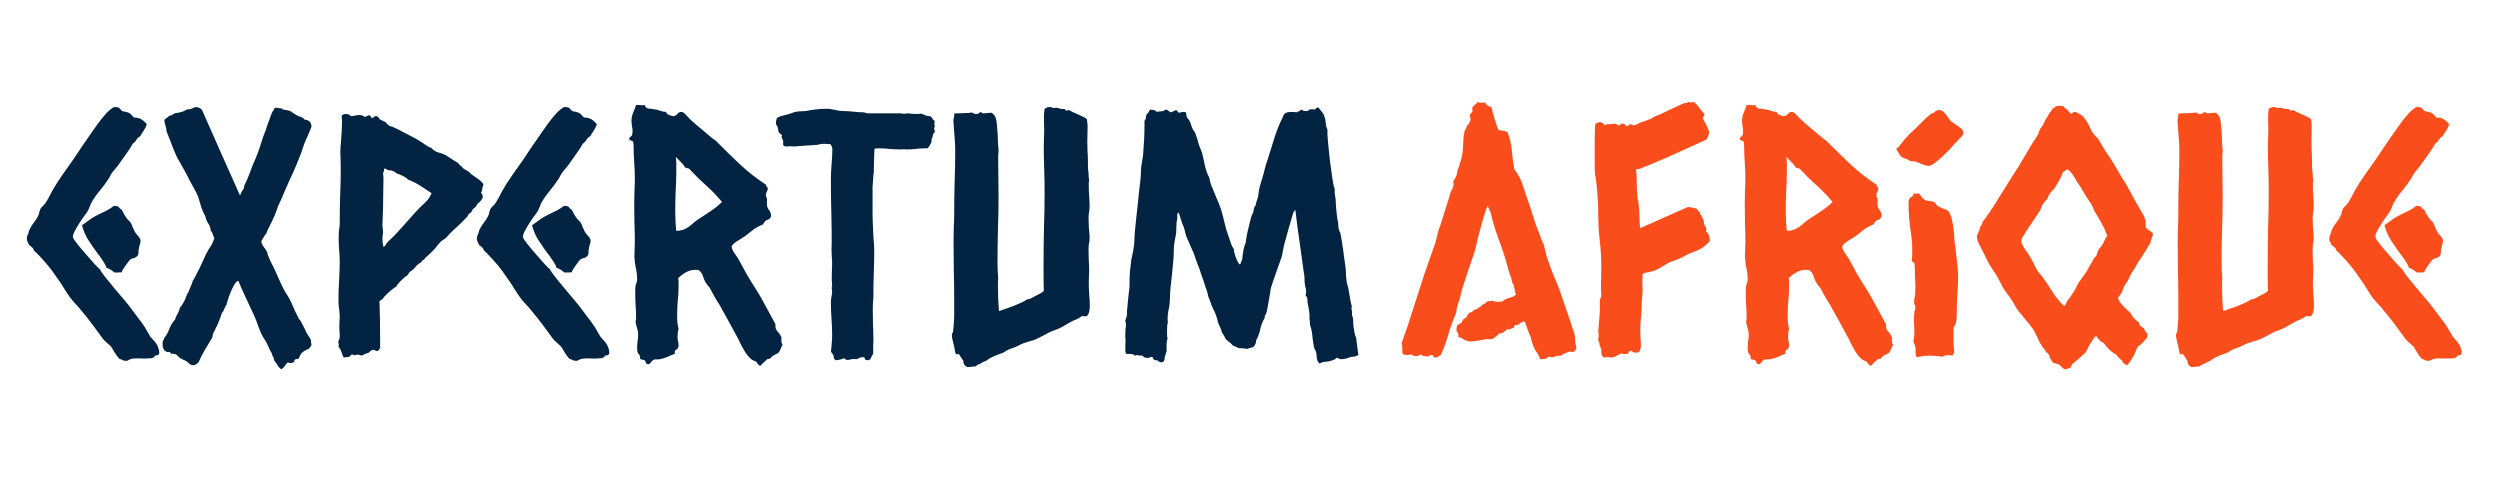 <svg xmlns="http://www.w3.org/2000/svg" xmlns:xlink="http://www.w3.org/1999/xlink" width="250" zoomAndPan="magnify" viewBox="0 0 187.5 37.5" height="50" preserveAspectRatio="xMidYMid meet" version="1.0"><defs><g/></defs><g fill="#f94d1c" fill-opacity="1"><g transform="translate(105.372, 26.674)"><g><path d="M 6.484 -18.641 C 6.555 -18.348 6.633 -18.055 6.719 -17.766 C 6.801 -17.484 6.898 -17.203 7.016 -16.922 C 7.266 -16.891 7.414 -16.863 7.469 -16.844 C 7.531 -16.832 7.602 -16.805 7.688 -16.766 C 7.863 -16.336 7.973 -15.879 8.016 -15.391 C 8.055 -14.91 8.117 -14.441 8.203 -13.984 C 8.516 -13.578 8.738 -13.141 8.875 -12.672 C 9.02 -12.203 9.18 -11.727 9.359 -11.25 C 9.41 -11.094 9.441 -10.992 9.453 -10.953 C 9.473 -10.91 9.484 -10.875 9.484 -10.844 C 9.578 -10.562 9.672 -10.27 9.766 -9.969 C 9.867 -9.676 9.977 -9.391 10.094 -9.109 C 10.145 -8.961 10.195 -8.816 10.25 -8.672 C 10.312 -8.535 10.367 -8.406 10.422 -8.281 C 10.461 -8.113 10.504 -7.941 10.547 -7.766 C 10.586 -7.598 10.633 -7.43 10.688 -7.266 C 10.801 -6.93 10.922 -6.598 11.047 -6.266 C 11.18 -5.941 11.316 -5.617 11.453 -5.297 C 11.504 -5.18 11.598 -4.926 11.734 -4.531 C 11.867 -4.133 12.008 -3.719 12.156 -3.281 C 12.312 -2.852 12.445 -2.453 12.562 -2.078 C 12.688 -1.711 12.75 -1.488 12.75 -1.406 C 12.75 -1.27 12.758 -1.129 12.781 -0.984 C 12.812 -0.848 12.836 -0.707 12.859 -0.562 C 12.785 -0.395 12.703 -0.301 12.609 -0.281 C 12.516 -0.27 12.426 -0.281 12.344 -0.312 C 12.258 -0.281 12.18 -0.25 12.109 -0.219 C 12.035 -0.188 11.961 -0.156 11.891 -0.125 C 11.848 -0.102 11.805 -0.078 11.766 -0.047 C 11.734 -0.016 11.695 0 11.656 0 C 11.457 0 11.328 0.02 11.266 0.062 C 11.211 0.102 11.129 0.125 11.016 0.125 C 10.859 0.07 10.758 0.066 10.719 0.109 C 10.676 0.148 10.641 0.18 10.609 0.203 C 10.547 0.234 10.473 0.25 10.391 0.25 C 10.305 0.25 10.223 0.254 10.141 0.266 C 10.109 0.203 10.082 0.133 10.062 0.062 C 10.039 0 10.004 -0.066 9.953 -0.141 C 9.766 -0.41 9.633 -0.664 9.562 -0.906 C 9.488 -1.156 9.43 -1.352 9.391 -1.5 C 9.305 -1.676 9.234 -1.852 9.172 -2.031 C 9.117 -2.219 9.051 -2.398 8.969 -2.578 C 8.863 -2.547 8.77 -2.508 8.688 -2.469 C 8.613 -2.426 8.551 -2.375 8.5 -2.312 C 8.301 -2.312 8.203 -2.285 8.203 -2.234 C 8.203 -2.191 8.188 -2.145 8.156 -2.094 C 8.051 -2.062 7.969 -2.031 7.906 -2 C 7.852 -1.969 7.766 -1.957 7.641 -1.969 C 7.555 -1.883 7.473 -1.812 7.391 -1.75 C 7.305 -1.695 7.195 -1.664 7.062 -1.656 C 6.938 -1.52 6.801 -1.406 6.656 -1.312 C 6.52 -1.227 6.363 -1.207 6.188 -1.25 C 5.957 -1.207 5.723 -1.164 5.484 -1.125 C 5.254 -1.082 5.023 -1.062 4.797 -1.062 C 4.535 -1.145 4.375 -1.219 4.312 -1.281 C 4.25 -1.344 4.148 -1.375 4.016 -1.375 C 4.023 -1.602 3.973 -1.758 3.859 -1.844 C 3.859 -1.895 3.863 -1.973 3.875 -2.078 C 3.883 -2.18 3.906 -2.254 3.938 -2.297 C 4.156 -2.391 4.281 -2.492 4.312 -2.609 C 4.344 -2.723 4.43 -2.797 4.578 -2.828 C 4.609 -2.898 4.645 -2.961 4.688 -3.016 C 4.727 -3.078 4.766 -3.141 4.797 -3.203 C 4.879 -3.234 4.945 -3.254 5 -3.266 C 5.062 -3.285 5.109 -3.336 5.141 -3.422 C 5.223 -3.422 5.348 -3.473 5.516 -3.578 C 5.68 -3.691 5.789 -3.781 5.844 -3.844 C 5.969 -3.895 6.047 -3.938 6.078 -3.969 C 6.109 -4.008 6.148 -4.051 6.203 -4.094 C 6.367 -4.07 6.477 -4.086 6.531 -4.141 C 6.656 -4.066 6.801 -4.031 6.969 -4.031 C 7.031 -4.031 7.086 -4.035 7.141 -4.047 C 7.191 -4.055 7.25 -4.062 7.312 -4.062 C 7.445 -4.195 7.613 -4.285 7.812 -4.328 C 8.02 -4.367 8.191 -4.453 8.328 -4.578 C 8.273 -4.711 8.234 -4.875 8.203 -5.062 C 8.172 -5.25 8.113 -5.398 8.031 -5.516 C 8 -5.734 7.941 -5.938 7.859 -6.125 C 7.785 -6.32 7.727 -6.516 7.688 -6.703 C 7.5 -7.391 7.281 -8.062 7.031 -8.719 C 6.789 -9.375 6.586 -10.047 6.422 -10.734 C 6.391 -10.816 6.352 -10.898 6.312 -10.984 C 6.27 -11.078 6.234 -11.164 6.203 -11.25 C 6.117 -11.051 6.078 -10.941 6.078 -10.922 C 6.078 -10.898 6.062 -10.875 6.031 -10.844 C 6.02 -10.758 6.004 -10.688 5.984 -10.625 C 5.961 -10.57 5.938 -10.504 5.906 -10.422 C 5.863 -10.285 5.82 -10.141 5.781 -9.984 C 5.738 -9.828 5.703 -9.688 5.672 -9.562 C 5.586 -9.281 5.508 -8.984 5.438 -8.672 C 5.375 -8.367 5.301 -8.07 5.219 -7.781 C 5.051 -7.27 4.879 -6.766 4.703 -6.266 C 4.535 -5.766 4.375 -5.258 4.219 -4.75 C 4.176 -4.52 4.133 -4.344 4.094 -4.219 C 4.051 -4.094 4.008 -3.969 3.969 -3.844 C 3.938 -3.727 3.906 -3.613 3.875 -3.5 C 3.852 -3.383 3.844 -3.289 3.844 -3.219 C 3.613 -2.695 3.422 -2.164 3.266 -1.625 C 3.109 -1.082 2.914 -0.555 2.688 -0.047 C 2.613 -0.016 2.551 0.02 2.5 0.062 C 2.457 0.113 2.406 0.141 2.344 0.141 C 2.207 0.141 2.133 0.109 2.125 0.047 C 2.125 -0.016 2.086 -0.047 2.016 -0.047 C 1.953 -0.047 1.895 -0.031 1.844 0 C 1.789 0.02 1.742 0.047 1.703 0.078 C 1.617 0.047 1.52 0.023 1.406 0.016 C 1.301 0.004 1.227 -0.031 1.188 -0.094 C 1.07 -0.008 0.957 0.031 0.844 0.031 C 0.707 0.031 0.57 -0.008 0.438 -0.094 C 0.344 -0.062 0.242 -0.047 0.141 -0.047 C 0.098 -0.047 0.047 -0.051 -0.016 -0.062 C -0.086 -0.082 -0.141 -0.109 -0.172 -0.141 C -0.191 -0.211 -0.203 -0.281 -0.203 -0.344 C -0.203 -0.406 -0.203 -0.477 -0.203 -0.562 C -0.203 -0.727 -0.219 -0.852 -0.25 -0.938 C 0.051 -1.77 0.336 -2.617 0.609 -3.484 C 0.891 -4.348 1.172 -5.223 1.453 -6.109 C 1.598 -6.516 1.738 -6.914 1.875 -7.312 C 2.02 -7.707 2.16 -8.109 2.297 -8.516 C 2.359 -8.742 2.41 -8.961 2.453 -9.172 C 2.504 -9.379 2.57 -9.582 2.656 -9.781 C 2.789 -10.207 2.926 -10.633 3.062 -11.062 C 3.207 -11.5 3.336 -11.93 3.453 -12.359 C 3.516 -12.41 3.551 -12.469 3.562 -12.531 C 3.582 -12.602 3.609 -12.676 3.641 -12.75 L 3.625 -13.078 C 3.738 -13.242 3.816 -13.383 3.859 -13.5 C 3.898 -13.625 3.926 -13.754 3.938 -13.891 C 4.02 -14.086 4.094 -14.301 4.156 -14.531 C 4.227 -14.758 4.281 -14.973 4.312 -15.172 C 4.344 -15.43 4.363 -15.727 4.375 -16.062 C 4.383 -16.406 4.426 -16.691 4.5 -16.922 C 4.539 -16.984 4.57 -17.023 4.594 -17.047 C 4.613 -17.078 4.625 -17.133 4.625 -17.219 C 4.656 -17.25 4.691 -17.285 4.734 -17.328 C 4.773 -17.367 4.805 -17.414 4.828 -17.469 C 4.91 -17.594 4.938 -17.703 4.906 -17.797 C 4.883 -17.898 4.875 -18.008 4.875 -18.125 C 5.02 -18.207 5.082 -18.281 5.062 -18.344 C 5.051 -18.414 5.047 -18.484 5.047 -18.547 C 5.047 -18.629 5.098 -18.707 5.203 -18.781 C 5.316 -18.852 5.391 -18.93 5.422 -19.016 C 5.516 -18.992 5.609 -18.977 5.703 -18.969 C 5.805 -18.969 5.91 -18.973 6.016 -18.984 C 6.129 -18.773 6.266 -18.672 6.422 -18.672 Z M 6.484 -18.641 "/></g></g></g><g fill="#f94d1c" fill-opacity="1"><g transform="translate(118.1, 26.674)"><g><path d="M 9.609 -17.781 C 9.734 -17.582 9.844 -17.379 9.938 -17.172 C 10.031 -16.973 10.078 -16.832 10.078 -16.75 C 10.078 -16.633 10.055 -16.539 10.016 -16.469 C 9.984 -16.395 9.938 -16.305 9.875 -16.203 C 9.25 -15.922 8.617 -15.633 7.984 -15.344 C 7.359 -15.051 6.719 -14.77 6.062 -14.5 C 5.895 -14.438 5.738 -14.367 5.594 -14.297 C 5.445 -14.234 5.281 -14.172 5.094 -14.109 C 5.062 -14.078 4.992 -14.047 4.891 -14.016 C 4.785 -13.992 4.691 -13.984 4.609 -13.984 C 4.641 -13.66 4.656 -13.328 4.656 -12.984 C 4.664 -12.641 4.68 -12.289 4.703 -11.938 C 4.703 -11.844 4.719 -11.75 4.75 -11.656 C 4.781 -11.57 4.797 -11.477 4.797 -11.375 C 4.836 -11.062 4.859 -10.758 4.859 -10.469 C 4.859 -10.176 4.875 -9.875 4.906 -9.562 C 5.508 -9.82 6.109 -10.086 6.703 -10.359 C 7.305 -10.629 7.91 -10.895 8.516 -11.156 C 8.617 -11.133 8.727 -11.113 8.844 -11.094 C 8.957 -11.082 9.062 -11.055 9.156 -11.016 C 9.188 -10.973 9.219 -10.926 9.25 -10.875 C 9.289 -10.832 9.336 -10.797 9.391 -10.766 C 9.391 -10.68 9.441 -10.562 9.547 -10.406 C 9.648 -10.25 9.703 -10.082 9.703 -9.906 C 9.703 -9.863 9.723 -9.805 9.766 -9.734 C 9.816 -9.66 9.852 -9.609 9.875 -9.578 C 9.875 -9.41 9.863 -9.32 9.844 -9.312 C 9.969 -9.227 10.047 -9.117 10.078 -8.984 C 10.117 -8.859 10.141 -8.727 10.141 -8.594 C 9.848 -8.27 9.555 -8.047 9.266 -7.922 C 8.984 -7.805 8.691 -7.688 8.391 -7.562 C 8.316 -7.508 8.227 -7.457 8.125 -7.406 C 8.031 -7.363 7.93 -7.316 7.828 -7.266 C 7.703 -7.211 7.578 -7.164 7.453 -7.125 C 7.328 -7.082 7.195 -7.031 7.062 -6.969 C 6.863 -6.852 6.641 -6.723 6.391 -6.578 C 6.148 -6.43 5.93 -6.344 5.734 -6.312 C 5.609 -6.27 5.5 -6.242 5.406 -6.234 C 5.312 -6.234 5.207 -6.191 5.094 -6.109 C 5.082 -5.91 5.078 -5.719 5.078 -5.531 C 5.086 -5.344 5.094 -5.156 5.094 -4.969 C 5.094 -4.77 5.082 -4.578 5.062 -4.391 C 5.039 -4.203 5.031 -4.008 5.031 -3.812 C 5.031 -3.488 5.008 -3.164 4.969 -2.844 C 4.938 -2.52 4.922 -2.203 4.922 -1.891 C 4.922 -1.691 4.926 -1.5 4.938 -1.312 C 4.957 -1.125 4.969 -0.941 4.969 -0.766 C 4.969 -0.66 4.953 -0.566 4.922 -0.484 C 4.891 -0.41 4.859 -0.332 4.828 -0.25 C 4.598 -0.219 4.457 -0.219 4.406 -0.25 C 4.352 -0.289 4.297 -0.332 4.234 -0.375 C 4.148 -0.375 4.094 -0.336 4.062 -0.266 C 4.039 -0.203 3.992 -0.156 3.922 -0.125 C 3.848 -0.133 3.773 -0.133 3.703 -0.125 C 3.629 -0.125 3.566 -0.141 3.516 -0.172 C 3.391 -0.117 3.27 -0.062 3.156 0 C 3.051 0.062 2.938 0.109 2.812 0.141 C 2.562 0.109 2.406 0.098 2.344 0.109 C 2.289 0.117 2.234 0.129 2.172 0.141 C 2.055 0.023 2 -0.113 2 -0.281 C 2.008 -0.457 1.969 -0.609 1.875 -0.734 C 1.875 -0.898 1.852 -1.004 1.812 -1.047 C 1.781 -1.086 1.766 -1.125 1.766 -1.156 C 1.766 -1.207 1.77 -1.258 1.781 -1.312 C 1.789 -1.375 1.797 -1.438 1.797 -1.5 C 1.797 -1.645 1.785 -1.758 1.766 -1.844 C 1.785 -1.945 1.801 -2.098 1.812 -2.297 C 1.832 -2.504 1.848 -2.719 1.859 -2.938 C 1.879 -3.164 1.891 -3.383 1.891 -3.594 C 1.891 -3.812 1.891 -3.984 1.891 -4.109 C 1.891 -4.191 1.906 -4.258 1.938 -4.312 C 1.977 -4.375 2 -4.445 2 -4.531 C 2 -4.664 1.992 -4.785 1.984 -4.891 C 1.973 -4.992 1.969 -5.102 1.969 -5.219 C 1.969 -5.445 1.973 -5.676 1.984 -5.906 C 1.992 -6.133 2 -6.363 2 -6.594 C 2 -7.301 1.957 -7.992 1.875 -8.672 C 1.801 -9.359 1.766 -10.047 1.766 -10.734 C 1.766 -11.109 1.75 -11.52 1.719 -11.969 C 1.688 -12.426 1.645 -12.844 1.594 -13.219 C 1.594 -13.301 1.582 -13.367 1.562 -13.422 C 1.539 -13.484 1.531 -13.551 1.531 -13.625 C 1.508 -13.82 1.5 -14.02 1.5 -14.219 C 1.5 -14.426 1.5 -14.633 1.5 -14.844 C 1.5 -14.977 1.5 -15.164 1.5 -15.406 C 1.5 -15.645 1.5 -15.891 1.5 -16.141 C 1.5 -16.398 1.504 -16.645 1.516 -16.875 C 1.523 -17.102 1.535 -17.266 1.547 -17.359 C 1.547 -17.379 1.594 -17.41 1.688 -17.453 C 1.789 -17.492 1.859 -17.516 1.891 -17.516 C 1.973 -17.516 2.039 -17.488 2.094 -17.438 C 2.145 -17.383 2.203 -17.332 2.266 -17.281 C 2.328 -17.332 2.395 -17.359 2.469 -17.359 C 2.539 -17.359 2.617 -17.359 2.703 -17.359 C 2.953 -17.41 3.102 -17.406 3.156 -17.344 C 3.219 -17.289 3.266 -17.266 3.297 -17.266 C 3.348 -17.266 3.391 -17.285 3.422 -17.328 C 3.453 -17.379 3.492 -17.406 3.547 -17.406 C 3.68 -17.406 3.758 -17.375 3.781 -17.312 C 3.801 -17.25 3.848 -17.219 3.922 -17.219 C 3.984 -17.219 4.031 -17.238 4.062 -17.281 C 4.094 -17.332 4.125 -17.359 4.156 -17.359 C 4.207 -17.359 4.258 -17.344 4.312 -17.312 C 4.363 -17.289 4.41 -17.281 4.453 -17.281 C 4.535 -17.281 4.625 -17.312 4.719 -17.375 C 4.82 -17.438 4.914 -17.484 5 -17.516 C 5.133 -17.547 5.254 -17.582 5.359 -17.625 C 5.461 -17.676 5.57 -17.719 5.688 -17.75 C 5.938 -17.906 6.117 -18 6.234 -18.031 C 6.359 -18.07 6.488 -18.129 6.625 -18.203 C 6.906 -18.328 7.172 -18.453 7.422 -18.578 C 7.68 -18.703 7.945 -18.82 8.219 -18.938 C 8.375 -18.938 8.473 -18.969 8.516 -19.031 C 8.629 -18.988 8.781 -18.984 8.969 -19.016 C 9.164 -18.828 9.289 -18.688 9.344 -18.594 C 9.406 -18.5 9.477 -18.41 9.562 -18.328 C 9.656 -18.191 9.719 -18.125 9.75 -18.125 C 9.75 -18.07 9.723 -18.016 9.672 -17.953 C 9.629 -17.891 9.609 -17.832 9.609 -17.781 Z M 9.609 -17.781 "/></g></g></g><g fill="#f94d1c" fill-opacity="1"><g transform="translate(128.982, 26.674)"><g><path d="M 12.469 -2.359 C 12.445 -2.117 12.5 -1.938 12.625 -1.812 C 12.75 -1.688 12.848 -1.535 12.922 -1.359 C 12.891 -1.129 12.914 -0.945 13 -0.812 C 12.945 -0.719 12.895 -0.609 12.844 -0.484 C 12.801 -0.359 12.734 -0.254 12.641 -0.172 C 12.367 -0.055 12.207 0.039 12.156 0.125 C 12.113 0.207 12.02 0.25 11.875 0.25 C 11.789 0.332 11.695 0.414 11.594 0.5 C 11.5 0.594 11.41 0.68 11.328 0.766 C 11.242 0.734 11.188 0.691 11.156 0.641 C 11.125 0.586 11.078 0.52 11.016 0.438 C 10.848 0.395 10.695 0.312 10.562 0.188 C 10.438 0.062 10.32 -0.078 10.219 -0.234 C 10.125 -0.391 10.031 -0.551 9.938 -0.719 C 9.844 -0.895 9.766 -1.055 9.703 -1.203 C 9.473 -1.629 9.238 -2.062 9 -2.5 C 8.758 -2.938 8.52 -3.367 8.281 -3.797 C 8.145 -4.004 8.016 -4.219 7.891 -4.438 C 7.766 -4.664 7.641 -4.895 7.516 -5.125 C 7.484 -5.156 7.445 -5.191 7.406 -5.234 C 7.375 -5.273 7.344 -5.32 7.312 -5.375 C 7.195 -5.531 7.109 -5.711 7.047 -5.922 C 6.992 -6.129 6.879 -6.297 6.703 -6.422 C 6.391 -6.461 6.102 -6.422 5.844 -6.297 C 5.594 -6.172 5.367 -6.008 5.172 -5.812 C 5.191 -5.695 5.203 -5.586 5.203 -5.484 C 5.203 -5.391 5.203 -5.297 5.203 -5.203 C 5.203 -4.816 5.18 -4.453 5.141 -4.109 C 5.109 -3.766 5.094 -3.406 5.094 -3.031 C 5.094 -2.863 5.098 -2.691 5.109 -2.516 C 5.129 -2.348 5.16 -2.18 5.203 -2.016 C 5.148 -1.836 5.125 -1.641 5.125 -1.422 C 5.125 -1.305 5.133 -1.195 5.156 -1.094 C 5.188 -1 5.203 -0.895 5.203 -0.781 C 5.203 -0.625 5.145 -0.516 5.031 -0.453 C 4.926 -0.398 4.891 -0.297 4.922 -0.141 C 4.723 -0.066 4.535 0.008 4.359 0.094 C 4.18 0.176 3.992 0.234 3.797 0.266 C 3.711 0.285 3.629 0.289 3.547 0.281 C 3.461 0.27 3.391 0.281 3.328 0.312 C 3.242 0.352 3.176 0.414 3.125 0.5 C 3.07 0.594 3.008 0.641 2.938 0.641 C 2.832 0.641 2.77 0.602 2.75 0.531 C 2.738 0.457 2.707 0.395 2.656 0.344 C 2.57 0.312 2.504 0.297 2.453 0.297 C 2.41 0.297 2.363 0.27 2.312 0.219 C 2.332 0.07 2.301 -0.035 2.219 -0.109 C 2.133 -0.18 2.094 -0.332 2.094 -0.562 C 2.094 -0.75 2.102 -0.922 2.125 -1.078 C 2.156 -1.242 2.172 -1.414 2.172 -1.594 C 2.172 -1.75 2.148 -1.883 2.109 -2 C 2.066 -2.125 2.031 -2.258 2 -2.406 C 1.977 -2.477 1.973 -2.547 1.984 -2.609 C 2.004 -2.672 2.016 -2.738 2.016 -2.812 C 2.016 -3.102 2.004 -3.398 1.984 -3.703 C 1.961 -4.004 1.953 -4.305 1.953 -4.609 C 1.953 -4.723 1.953 -4.828 1.953 -4.922 C 1.953 -5.023 1.957 -5.125 1.969 -5.219 C 2 -5.32 2.023 -5.406 2.047 -5.469 C 2.078 -5.531 2.094 -5.613 2.094 -5.719 C 2.094 -6.031 2.055 -6.336 1.984 -6.641 C 1.922 -6.941 1.891 -7.238 1.891 -7.531 C 1.891 -7.695 1.895 -7.863 1.906 -8.031 C 1.914 -8.207 1.922 -8.379 1.922 -8.547 C 1.922 -9.023 1.91 -9.492 1.891 -9.953 C 1.879 -10.41 1.875 -10.867 1.875 -11.328 C 1.875 -11.66 1.879 -11.984 1.891 -12.297 C 1.91 -12.617 1.922 -12.945 1.922 -13.281 C 1.922 -13.688 1.906 -14.086 1.875 -14.484 C 1.844 -14.891 1.828 -15.305 1.828 -15.734 C 1.828 -15.879 1.816 -15.977 1.797 -16.031 C 1.773 -16.082 1.75 -16.109 1.719 -16.109 C 1.688 -16.117 1.648 -16.129 1.609 -16.141 C 1.566 -16.148 1.531 -16.18 1.5 -16.234 C 1.5 -16.328 1.539 -16.395 1.625 -16.438 C 1.707 -16.477 1.75 -16.613 1.75 -16.844 C 1.75 -16.977 1.734 -17.109 1.703 -17.234 C 1.68 -17.367 1.672 -17.504 1.672 -17.641 C 1.672 -17.828 1.711 -18.02 1.797 -18.219 C 1.879 -18.414 1.953 -18.609 2.016 -18.797 C 2.211 -18.805 2.348 -18.801 2.422 -18.781 C 2.492 -18.77 2.57 -18.781 2.656 -18.812 C 2.707 -18.633 2.812 -18.539 2.969 -18.531 C 3.133 -18.52 3.285 -18.5 3.422 -18.469 C 3.566 -18.457 3.707 -18.422 3.844 -18.359 C 3.988 -18.305 4.129 -18.281 4.266 -18.281 C 4.297 -18.176 4.363 -18.102 4.469 -18.062 C 4.57 -18.02 4.68 -17.984 4.797 -17.953 C 4.93 -17.973 5.035 -18.031 5.109 -18.125 C 5.18 -18.227 5.285 -18.281 5.422 -18.281 C 5.516 -18.281 5.625 -18.207 5.75 -18.062 C 5.883 -17.926 5.988 -17.816 6.062 -17.734 C 6.125 -17.68 6.242 -17.57 6.422 -17.406 C 6.609 -17.25 6.805 -17.082 7.016 -16.906 C 7.234 -16.727 7.43 -16.562 7.609 -16.406 C 7.785 -16.258 7.898 -16.176 7.953 -16.156 C 8.629 -15.477 9.258 -14.863 9.844 -14.312 C 10.426 -13.77 11.062 -13.273 11.75 -12.828 C 11.758 -12.773 11.773 -12.734 11.797 -12.703 C 11.828 -12.672 11.859 -12.629 11.891 -12.578 C 11.891 -12.453 11.863 -12.352 11.812 -12.281 C 11.77 -12.219 11.75 -12.141 11.75 -12.047 C 11.75 -11.992 11.758 -11.941 11.781 -11.891 C 11.812 -11.848 11.828 -11.801 11.828 -11.75 C 11.836 -11.688 11.836 -11.625 11.828 -11.562 C 11.828 -11.5 11.828 -11.438 11.828 -11.375 C 11.828 -11.207 11.879 -11.055 11.984 -10.922 C 12.086 -10.797 12.141 -10.648 12.141 -10.484 C 12.109 -10.336 12.039 -10.25 11.938 -10.219 C 11.844 -10.188 11.766 -10.145 11.703 -10.094 C 11.672 -10.062 11.641 -10.02 11.609 -9.969 C 11.586 -9.926 11.562 -9.883 11.531 -9.844 C 11.164 -9.688 10.898 -9.535 10.734 -9.391 C 10.566 -9.254 10.395 -9.117 10.219 -8.984 C 10.164 -8.953 10.082 -8.898 9.969 -8.828 C 9.852 -8.754 9.738 -8.68 9.625 -8.609 C 9.508 -8.535 9.406 -8.457 9.312 -8.375 C 9.227 -8.289 9.188 -8.223 9.188 -8.172 C 9.188 -8.055 9.254 -7.895 9.391 -7.688 C 9.535 -7.488 9.641 -7.332 9.703 -7.219 C 9.879 -6.914 10.039 -6.617 10.188 -6.328 C 10.344 -6.047 10.508 -5.766 10.688 -5.484 C 11.02 -4.984 11.328 -4.469 11.609 -3.938 C 11.898 -3.414 12.188 -2.891 12.469 -2.359 Z M 8.453 -11.531 C 8.066 -12 7.656 -12.426 7.219 -12.812 C 6.789 -13.195 6.379 -13.602 5.984 -14.031 L 5.719 -14.094 C 5.613 -14.25 5.5 -14.391 5.375 -14.516 C 5.258 -14.641 5.133 -14.77 5 -14.906 C 5.02 -14.719 5.031 -14.539 5.031 -14.375 C 5.031 -14.219 5.031 -14.047 5.031 -13.859 C 5.031 -13.336 5.016 -12.828 4.984 -12.328 C 4.961 -11.828 4.953 -11.32 4.953 -10.812 C 4.953 -10.301 4.977 -9.816 5.031 -9.359 C 5.375 -9.359 5.68 -9.457 5.953 -9.656 C 6.066 -9.738 6.172 -9.82 6.266 -9.906 C 6.367 -10 6.477 -10.086 6.594 -10.172 C 6.727 -10.254 6.879 -10.352 7.047 -10.469 C 7.223 -10.582 7.395 -10.695 7.562 -10.812 C 7.738 -10.926 7.906 -11.047 8.062 -11.172 C 8.219 -11.297 8.348 -11.414 8.453 -11.531 Z M 8.453 -11.531 "/></g></g></g><g fill="#f94d1c" fill-opacity="1"><g transform="translate(141.858, 26.674)"><g><path d="M 5.391 -16.75 C 5.391 -16.602 5.336 -16.488 5.234 -16.406 C 5.141 -16.332 5.051 -16.238 4.969 -16.125 C 4.812 -15.977 4.672 -15.828 4.547 -15.672 C 4.422 -15.516 4.273 -15.363 4.109 -15.219 C 4.047 -15.156 3.957 -15.066 3.844 -14.953 C 3.727 -14.848 3.609 -14.742 3.484 -14.641 C 3.359 -14.535 3.234 -14.441 3.109 -14.359 C 2.992 -14.273 2.895 -14.234 2.812 -14.234 C 2.676 -14.234 2.504 -14.273 2.297 -14.359 C 2.098 -14.453 1.922 -14.52 1.766 -14.562 C 1.648 -14.57 1.547 -14.582 1.453 -14.594 C 1.367 -14.602 1.285 -14.648 1.203 -14.734 C 0.91 -14.797 0.723 -14.895 0.641 -15.031 C 0.555 -15.176 0.469 -15.32 0.375 -15.469 C 0.375 -15.531 0.395 -15.566 0.438 -15.578 C 0.488 -15.598 0.531 -15.633 0.562 -15.688 C 0.727 -15.906 0.867 -16.082 0.984 -16.219 C 1.098 -16.352 1.227 -16.492 1.375 -16.641 C 1.656 -16.891 1.922 -17.145 2.172 -17.406 C 2.43 -17.676 2.703 -17.926 2.984 -18.156 C 3.109 -18.164 3.203 -18.211 3.266 -18.297 C 3.336 -18.379 3.441 -18.422 3.578 -18.422 C 3.703 -18.422 3.805 -18.379 3.891 -18.297 C 3.984 -18.211 4.066 -18.117 4.141 -18.016 C 4.223 -17.91 4.301 -17.801 4.375 -17.688 C 4.445 -17.582 4.531 -17.508 4.625 -17.469 C 4.738 -17.383 4.895 -17.273 5.094 -17.141 C 5.289 -17.004 5.391 -16.875 5.391 -16.75 Z M 2.016 -12.172 C 2.129 -12.098 2.211 -12.008 2.266 -11.906 C 2.328 -11.801 2.414 -11.723 2.531 -11.672 C 2.633 -11.617 2.742 -11.594 2.859 -11.594 C 2.973 -11.594 3.07 -11.578 3.156 -11.547 C 3.219 -11.516 3.266 -11.473 3.297 -11.422 C 3.328 -11.379 3.363 -11.332 3.406 -11.281 C 3.5 -11.195 3.645 -11.117 3.844 -11.047 C 4.051 -10.984 4.191 -10.914 4.266 -10.844 C 4.379 -10.688 4.461 -10.492 4.516 -10.266 C 4.578 -10.035 4.625 -9.789 4.656 -9.531 C 4.688 -9.281 4.707 -9.023 4.719 -8.766 C 4.738 -8.516 4.766 -8.301 4.797 -8.125 C 4.836 -7.75 4.879 -7.375 4.922 -7 C 4.973 -6.633 5 -6.266 5 -5.891 C 5 -5.504 4.984 -5.113 4.953 -4.719 C 4.922 -4.332 4.906 -3.953 4.906 -3.578 C 4.906 -3.379 4.898 -3.129 4.891 -2.828 C 4.879 -2.535 4.805 -2.305 4.672 -2.141 C 4.66 -2.078 4.656 -1.961 4.656 -1.797 L 4.656 -1.016 C 4.656 -0.91 4.66 -0.805 4.672 -0.703 C 4.691 -0.609 4.703 -0.504 4.703 -0.391 C 4.703 -0.211 4.656 -0.082 4.562 0 C 4.508 -0.02 4.453 -0.031 4.391 -0.031 C 4.336 -0.031 4.285 -0.031 4.234 -0.031 C 4.055 -0.031 3.926 0.004 3.844 0.078 C 3.664 0.055 3.492 0.035 3.328 0.016 C 3.16 0.004 2.988 0 2.812 0 C 2.531 0 2.223 0.039 1.891 0.125 C 1.828 -0.039 1.801 -0.211 1.812 -0.391 C 1.82 -0.578 1.785 -0.742 1.703 -0.891 C 1.68 -0.93 1.664 -0.973 1.656 -1.016 C 1.656 -1.055 1.656 -1.102 1.656 -1.156 C 1.695 -1.352 1.719 -1.488 1.719 -1.562 C 1.719 -1.633 1.719 -1.711 1.719 -1.797 C 1.719 -2.023 1.707 -2.258 1.688 -2.5 C 1.676 -2.738 1.688 -2.973 1.719 -3.203 C 1.719 -3.285 1.727 -3.359 1.75 -3.422 C 1.781 -3.484 1.797 -3.555 1.797 -3.641 C 1.797 -3.723 1.781 -3.781 1.75 -3.812 C 1.719 -3.844 1.703 -3.883 1.703 -3.938 C 1.703 -3.988 1.703 -4.07 1.703 -4.188 C 1.711 -4.301 1.734 -4.375 1.766 -4.406 C 1.766 -4.539 1.77 -4.664 1.781 -4.781 C 1.789 -4.906 1.797 -5.023 1.797 -5.141 C 1.797 -5.41 1.785 -5.676 1.766 -5.938 C 1.754 -6.195 1.75 -6.453 1.75 -6.703 C 1.75 -6.816 1.738 -6.891 1.719 -6.922 C 1.707 -6.953 1.691 -6.973 1.672 -6.984 C 1.66 -7.004 1.633 -7.02 1.594 -7.031 C 1.562 -7.039 1.539 -7.07 1.531 -7.125 C 1.594 -7.844 1.566 -8.562 1.453 -9.281 C 1.336 -10.008 1.281 -10.738 1.281 -11.469 C 1.281 -11.594 1.297 -11.68 1.328 -11.734 C 1.359 -11.797 1.398 -11.844 1.453 -11.875 C 1.504 -11.906 1.551 -11.941 1.594 -11.984 C 1.633 -12.023 1.66 -12.086 1.672 -12.172 C 1.805 -12.129 1.922 -12.129 2.016 -12.172 Z M 2.016 -12.172 "/></g></g></g><g fill="#f94d1c" fill-opacity="1"><g transform="translate(148.259, 26.674)"><g><path d="M 7.062 -18.125 C 7.113 -18.156 7.16 -18.188 7.203 -18.219 C 7.242 -18.258 7.297 -18.285 7.359 -18.297 C 7.441 -18.266 7.523 -18.223 7.609 -18.172 C 7.691 -18.117 7.773 -18.078 7.859 -18.047 C 8.141 -17.773 8.367 -17.414 8.547 -16.969 C 8.629 -16.789 8.75 -16.625 8.906 -16.469 C 9.062 -16.32 9.188 -16.148 9.281 -15.953 C 9.352 -15.828 9.422 -15.711 9.484 -15.609 C 9.547 -15.516 9.617 -15.398 9.703 -15.266 C 9.961 -14.91 10.211 -14.52 10.453 -14.094 C 10.691 -13.664 10.938 -13.258 11.188 -12.875 C 11.414 -12.469 11.641 -12.062 11.859 -11.656 C 12.078 -11.258 12.312 -10.852 12.562 -10.438 C 12.562 -10.352 12.594 -10.266 12.656 -10.172 C 12.676 -9.91 12.676 -9.742 12.656 -9.672 C 12.719 -9.555 12.801 -9.469 12.906 -9.406 C 13.02 -9.344 13.117 -9.27 13.203 -9.188 C 13.211 -9.051 13.188 -8.93 13.125 -8.828 C 13.07 -8.723 13.039 -8.602 13.031 -8.469 C 12.812 -8.113 12.582 -7.742 12.344 -7.359 C 12.207 -7.18 12.086 -6.992 11.984 -6.797 C 11.879 -6.598 11.758 -6.41 11.625 -6.234 C 11.539 -6.047 11.473 -5.906 11.422 -5.812 C 11.379 -5.727 11.336 -5.645 11.297 -5.562 C 11.141 -5.383 11.023 -5.18 10.953 -4.953 C 10.891 -4.734 10.77 -4.535 10.594 -4.359 C 10.625 -4.16 10.75 -3.953 10.969 -3.734 C 11.188 -3.516 11.375 -3.336 11.531 -3.203 C 11.57 -3.098 11.625 -3.008 11.688 -2.938 C 11.758 -2.863 11.828 -2.785 11.891 -2.703 C 11.922 -2.672 11.957 -2.641 12 -2.609 C 12.039 -2.578 12.086 -2.547 12.141 -2.516 C 12.16 -2.398 12.207 -2.305 12.281 -2.234 C 12.352 -2.16 12.438 -2.102 12.531 -2.062 C 12.602 -1.883 12.664 -1.773 12.719 -1.734 C 12.781 -1.691 12.812 -1.645 12.812 -1.594 C 12.812 -1.52 12.789 -1.43 12.75 -1.328 C 12.656 -1.211 12.551 -1.094 12.438 -0.969 C 12.32 -0.844 12.195 -0.742 12.062 -0.672 C 12.02 -0.566 11.969 -0.441 11.906 -0.297 C 11.852 -0.16 11.785 -0.023 11.703 0.109 C 11.629 0.242 11.551 0.367 11.469 0.484 C 11.395 0.609 11.316 0.688 11.234 0.719 C 11.016 0.602 10.906 0.488 10.906 0.375 C 10.863 0.352 10.785 0.289 10.672 0.188 C 10.566 0.082 10.516 0.008 10.516 -0.031 C 10.109 -0.258 9.781 -0.562 9.531 -0.938 C 9.477 -0.969 9.43 -0.992 9.391 -1.016 C 9.348 -1.047 9.305 -1.066 9.266 -1.078 C 9.223 -1.16 9.172 -1.223 9.109 -1.266 C 9.055 -1.305 9.016 -1.367 8.984 -1.453 C 8.941 -1.484 8.879 -1.441 8.797 -1.328 C 8.711 -1.211 8.625 -1.082 8.531 -0.938 C 8.438 -0.789 8.359 -0.645 8.297 -0.5 C 8.234 -0.363 8.191 -0.281 8.172 -0.25 C 8.078 -0.164 7.984 -0.082 7.891 0 C 7.797 0.094 7.703 0.18 7.609 0.266 C 7.41 0.422 7.273 0.531 7.203 0.594 C 7.129 0.656 7.078 0.754 7.047 0.891 C 6.898 0.953 6.805 0.988 6.766 1 C 6.734 1.02 6.703 1.031 6.672 1.031 C 6.586 1.031 6.492 0.977 6.391 0.875 C 6.285 0.77 6.195 0.691 6.125 0.641 C 6.051 0.617 5.969 0.598 5.875 0.578 C 5.781 0.566 5.703 0.52 5.641 0.438 C 5.535 0.258 5.461 0.109 5.422 -0.016 C 5.391 -0.141 5.305 -0.223 5.172 -0.266 C 5.172 -0.348 5.148 -0.406 5.109 -0.438 C 5.066 -0.477 5.02 -0.531 4.969 -0.594 C 4.844 -0.77 4.723 -0.977 4.609 -1.219 C 4.504 -1.469 4.391 -1.703 4.266 -1.922 C 4.129 -2.117 3.977 -2.316 3.812 -2.516 C 3.656 -2.711 3.5 -2.898 3.344 -3.078 C 3.301 -3.141 3.25 -3.203 3.188 -3.266 C 3.133 -3.336 3.082 -3.406 3.031 -3.469 C 2.926 -3.656 2.82 -3.832 2.719 -4 C 2.613 -4.176 2.504 -4.344 2.391 -4.5 C 2.359 -4.551 2.32 -4.598 2.281 -4.641 C 2.238 -4.68 2.203 -4.734 2.172 -4.797 C 2.066 -4.93 1.984 -5.062 1.922 -5.188 C 1.859 -5.32 1.785 -5.461 1.703 -5.609 C 1.566 -5.891 1.41 -6.148 1.234 -6.391 C 1.066 -6.629 0.914 -6.879 0.781 -7.141 C 0.656 -7.43 0.523 -7.695 0.391 -7.938 C 0.266 -8.176 0.148 -8.41 0.047 -8.641 C 0.047 -8.691 0.039 -8.738 0.031 -8.781 C 0.031 -8.832 0.02 -8.895 0 -8.969 C 0.082 -9.176 0.145 -9.32 0.188 -9.406 C 0.227 -9.488 0.25 -9.57 0.25 -9.656 C 0.281 -9.707 0.316 -9.758 0.359 -9.812 C 0.398 -9.875 0.426 -9.945 0.438 -10.031 C 0.832 -10.551 1.195 -11.086 1.531 -11.641 C 1.875 -12.203 2.219 -12.754 2.562 -13.297 C 2.938 -13.859 3.285 -14.422 3.609 -14.984 C 3.93 -15.547 4.27 -16.098 4.625 -16.641 C 4.625 -16.742 4.645 -16.816 4.688 -16.859 C 4.727 -16.898 4.75 -16.953 4.75 -17.016 C 4.832 -17.098 4.906 -17.195 4.969 -17.312 C 5.039 -17.426 5.094 -17.539 5.125 -17.656 C 5.176 -17.738 5.227 -17.82 5.281 -17.906 C 5.344 -17.988 5.391 -18.078 5.422 -18.172 C 5.484 -18.223 5.535 -18.281 5.578 -18.344 C 5.617 -18.414 5.664 -18.484 5.719 -18.547 C 5.801 -18.578 5.859 -18.613 5.891 -18.656 C 5.922 -18.707 6 -18.734 6.125 -18.734 C 6.176 -18.734 6.223 -18.727 6.266 -18.719 C 6.305 -18.719 6.352 -18.723 6.406 -18.734 C 6.488 -18.703 6.551 -18.656 6.594 -18.594 C 6.633 -18.531 6.703 -18.488 6.797 -18.469 C 6.828 -18.383 6.867 -18.32 6.922 -18.281 C 6.984 -18.238 7.031 -18.188 7.062 -18.125 Z M 8.344 -11.719 C 8.195 -11.945 8.062 -12.172 7.938 -12.391 C 7.812 -12.617 7.672 -12.832 7.516 -13.031 C 7.492 -13.082 7.453 -13.16 7.391 -13.266 C 7.336 -13.367 7.273 -13.469 7.203 -13.562 C 7.129 -13.664 7.051 -13.758 6.969 -13.844 C 6.883 -13.926 6.816 -13.969 6.766 -13.969 C 6.648 -13.883 6.547 -13.812 6.453 -13.75 C 6.391 -13.551 6.301 -13.352 6.188 -13.156 C 6.07 -12.957 5.957 -12.766 5.844 -12.578 C 5.727 -12.453 5.625 -12.332 5.531 -12.219 C 5.438 -12.113 5.363 -11.973 5.312 -11.797 C 5.238 -11.711 5.172 -11.633 5.109 -11.562 C 5.055 -11.488 4.992 -11.41 4.922 -11.328 C 4.879 -11.16 4.797 -10.977 4.672 -10.781 C 4.547 -10.582 4.414 -10.383 4.281 -10.188 C 4.156 -10 4.023 -9.805 3.891 -9.609 C 3.754 -9.41 3.641 -9.227 3.547 -9.062 C 3.43 -8.914 3.367 -8.805 3.359 -8.734 C 3.348 -8.672 3.336 -8.609 3.328 -8.547 C 3.41 -8.316 3.523 -8.102 3.672 -7.906 C 3.816 -7.707 3.945 -7.504 4.062 -7.297 C 4.195 -7.055 4.312 -6.832 4.406 -6.625 C 4.508 -6.414 4.648 -6.219 4.828 -6.031 C 5.117 -5.656 5.391 -5.258 5.641 -4.844 C 5.898 -4.426 6.203 -4.051 6.547 -3.719 C 6.66 -3.812 6.734 -3.938 6.766 -4.094 C 6.879 -4.219 6.984 -4.352 7.078 -4.5 C 7.18 -4.656 7.273 -4.797 7.359 -4.922 C 7.43 -5.086 7.516 -5.254 7.609 -5.422 C 7.754 -5.648 7.906 -5.863 8.062 -6.062 C 8.219 -6.27 8.348 -6.488 8.453 -6.719 C 8.547 -6.852 8.625 -6.988 8.688 -7.125 C 8.758 -7.27 8.859 -7.398 8.984 -7.516 C 9.016 -7.711 9.082 -7.879 9.188 -8.016 C 9.301 -8.148 9.406 -8.297 9.5 -8.453 C 9.539 -8.566 9.582 -8.66 9.625 -8.734 C 9.676 -8.816 9.727 -8.91 9.781 -9.016 C 9.664 -9.336 9.52 -9.648 9.344 -9.953 C 9.176 -10.266 9 -10.566 8.812 -10.859 C 8.77 -10.973 8.723 -11.086 8.672 -11.203 C 8.617 -11.316 8.562 -11.414 8.5 -11.5 Z M 8.344 -11.719 "/></g></g></g><g fill="#f94d1c" fill-opacity="1"><g transform="translate(161.701, 26.674)"><g><path d="M 11.594 -2.953 C 11.438 -2.941 11.336 -2.953 11.297 -2.984 C 11.234 -2.953 11.172 -2.914 11.109 -2.875 C 11.055 -2.844 11 -2.805 10.938 -2.766 C 10.707 -2.68 10.477 -2.57 10.25 -2.438 C 10.031 -2.301 9.805 -2.176 9.578 -2.062 C 9.453 -2 9.328 -1.945 9.203 -1.906 C 9.078 -1.863 8.945 -1.812 8.812 -1.75 C 8.613 -1.645 8.414 -1.539 8.219 -1.438 C 8.031 -1.332 7.828 -1.238 7.609 -1.156 C 7.492 -1.125 7.383 -1.094 7.281 -1.062 C 7.176 -1.031 7.062 -0.992 6.938 -0.953 C 6.812 -0.91 6.691 -0.859 6.578 -0.797 C 6.473 -0.742 6.363 -0.691 6.25 -0.641 C 6.164 -0.609 6.078 -0.578 5.984 -0.547 C 5.898 -0.523 5.812 -0.488 5.719 -0.438 C 5.633 -0.406 5.562 -0.363 5.5 -0.312 C 5.445 -0.27 5.379 -0.234 5.297 -0.203 C 5.16 -0.148 5.02 -0.098 4.875 -0.047 C 4.738 0.004 4.609 0.062 4.484 0.125 C 4.348 0.188 4.25 0.242 4.188 0.297 C 4.133 0.359 4.023 0.414 3.859 0.469 C 3.703 0.562 3.613 0.613 3.594 0.625 C 3.582 0.633 3.555 0.641 3.516 0.641 C 3.473 0.672 3.43 0.695 3.391 0.719 C 3.348 0.75 3.301 0.781 3.25 0.812 C 3.156 0.812 3.055 0.816 2.953 0.828 C 2.859 0.848 2.758 0.859 2.656 0.859 C 2.539 0.797 2.461 0.727 2.422 0.656 C 2.379 0.594 2.359 0.504 2.359 0.391 C 2.297 0.305 2.234 0.211 2.172 0.109 C 2.117 0.016 2.062 -0.066 2 -0.141 C 1.883 -0.078 1.812 -0.082 1.781 -0.156 C 1.758 -0.227 1.738 -0.312 1.719 -0.406 C 1.707 -0.5 1.691 -0.586 1.672 -0.672 C 1.66 -0.766 1.645 -0.828 1.625 -0.859 C 1.539 -1.172 1.5 -1.398 1.5 -1.547 C 1.5 -1.629 1.516 -1.68 1.547 -1.703 C 1.578 -1.734 1.594 -1.773 1.594 -1.828 C 1.613 -1.984 1.629 -2.164 1.641 -2.375 C 1.66 -2.594 1.672 -2.816 1.672 -3.047 C 1.672 -3.285 1.672 -3.52 1.672 -3.75 C 1.672 -3.977 1.672 -4.18 1.672 -4.359 C 1.672 -5.098 1.66 -5.816 1.641 -6.516 C 1.629 -7.211 1.625 -7.914 1.625 -8.625 C 1.625 -8.945 1.629 -9.27 1.641 -9.594 C 1.66 -9.926 1.672 -10.258 1.672 -10.594 C 1.672 -11.395 1.68 -12.188 1.703 -12.969 C 1.734 -13.758 1.75 -14.562 1.75 -15.375 C 1.75 -15.695 1.734 -16.023 1.703 -16.359 C 1.672 -16.703 1.645 -17.047 1.625 -17.391 C 1.602 -17.566 1.609 -17.707 1.641 -17.812 C 1.68 -17.926 1.691 -18.039 1.672 -18.156 C 1.723 -18.164 1.812 -18.172 1.938 -18.172 C 2.07 -18.172 2.207 -18.176 2.344 -18.188 C 2.488 -18.195 2.625 -18.203 2.75 -18.203 C 2.875 -18.211 2.953 -18.227 2.984 -18.25 C 3.098 -18.164 3.211 -18.125 3.328 -18.125 C 3.441 -18.125 3.547 -18.176 3.641 -18.281 C 3.723 -18.238 3.77 -18.207 3.781 -18.188 C 3.789 -18.176 3.836 -18.172 3.922 -18.172 C 4.066 -18.191 4.18 -18.203 4.266 -18.203 C 4.348 -18.211 4.422 -18.219 4.484 -18.219 C 4.66 -18.094 4.77 -17.938 4.812 -17.75 C 4.852 -17.562 4.879 -17.363 4.891 -17.156 C 4.91 -16.945 4.926 -16.738 4.938 -16.531 C 4.945 -16.332 4.953 -16.164 4.953 -16.031 C 4.953 -15.938 4.957 -15.832 4.969 -15.719 C 4.988 -15.613 5 -15.504 5 -15.391 C 5 -15.305 4.992 -15.223 4.984 -15.141 C 4.973 -15.055 4.969 -14.977 4.969 -14.906 C 4.969 -14.426 4.973 -13.938 4.984 -13.438 C 4.992 -12.945 5 -12.469 5 -12 C 5 -11.145 4.984 -10.285 4.953 -9.422 C 4.93 -8.555 4.922 -7.695 4.922 -6.844 C 4.922 -6.664 4.926 -6.484 4.938 -6.297 C 4.957 -6.117 4.969 -5.941 4.969 -5.766 C 4.969 -5.66 4.961 -5.555 4.953 -5.453 C 4.953 -5.359 4.953 -5.266 4.953 -5.172 C 4.953 -4.566 4.977 -3.957 5.031 -3.344 C 5.094 -3.363 5.227 -3.41 5.438 -3.484 C 5.656 -3.555 5.879 -3.633 6.109 -3.719 C 6.336 -3.812 6.551 -3.906 6.75 -4 C 6.945 -4.094 7.07 -4.164 7.125 -4.219 C 7.188 -4.219 7.273 -4.238 7.391 -4.281 C 7.504 -4.332 7.625 -4.395 7.75 -4.469 C 7.883 -4.539 8.016 -4.609 8.141 -4.672 C 8.266 -4.742 8.348 -4.805 8.391 -4.859 C 8.379 -5.18 8.375 -5.508 8.375 -5.844 C 8.375 -6.188 8.375 -6.52 8.375 -6.844 C 8.375 -7.75 8.383 -8.648 8.406 -9.547 C 8.438 -10.453 8.453 -11.375 8.453 -12.312 C 8.453 -12.883 8.441 -13.457 8.422 -14.031 C 8.398 -14.613 8.391 -15.191 8.391 -15.766 C 8.391 -15.941 8.395 -16.125 8.406 -16.312 C 8.414 -16.5 8.422 -16.688 8.422 -16.875 C 8.422 -17.145 8.414 -17.414 8.406 -17.688 C 8.395 -17.957 8.41 -18.234 8.453 -18.516 C 8.609 -18.598 8.695 -18.641 8.719 -18.641 C 8.812 -18.641 8.879 -18.641 8.922 -18.641 C 8.961 -18.641 9 -18.625 9.031 -18.594 C 9.082 -18.57 9.129 -18.566 9.172 -18.578 C 9.211 -18.586 9.258 -18.594 9.312 -18.594 C 9.395 -18.594 9.473 -18.578 9.547 -18.547 C 9.629 -18.516 9.711 -18.5 9.797 -18.5 C 9.93 -18.508 10.004 -18.488 10.016 -18.438 C 10.023 -18.395 10.051 -18.375 10.094 -18.375 C 10.227 -18.426 10.32 -18.426 10.375 -18.375 C 10.414 -18.344 10.504 -18.297 10.641 -18.234 C 10.773 -18.18 10.914 -18.117 11.062 -18.047 C 11.207 -17.984 11.336 -17.922 11.453 -17.859 C 11.566 -17.805 11.625 -17.754 11.625 -17.703 C 11.676 -17.441 11.691 -17.16 11.672 -16.859 C 11.66 -16.566 11.656 -16.289 11.656 -16.031 C 11.656 -15.801 11.66 -15.57 11.672 -15.344 C 11.691 -15.113 11.703 -14.883 11.703 -14.656 C 11.703 -14.52 11.703 -14.383 11.703 -14.25 C 11.703 -14.125 11.707 -14.004 11.719 -13.891 C 11.738 -13.805 11.75 -13.734 11.75 -13.672 C 11.75 -13.617 11.75 -13.562 11.75 -13.5 C 11.75 -13.414 11.766 -13.305 11.797 -13.172 C 11.773 -13.086 11.766 -13 11.766 -12.906 C 11.766 -12.82 11.766 -12.738 11.766 -12.656 C 11.766 -12.426 11.773 -12.188 11.797 -11.938 C 11.816 -11.695 11.828 -11.453 11.828 -11.203 C 11.828 -11.035 11.812 -10.879 11.781 -10.734 C 11.758 -10.586 11.75 -10.441 11.75 -10.297 L 11.766 -9.828 C 11.766 -9.66 11.773 -9.492 11.797 -9.328 C 11.816 -9.172 11.828 -9 11.828 -8.812 C 11.828 -8.727 11.82 -8.645 11.812 -8.562 C 11.801 -8.488 11.785 -8.41 11.766 -8.328 C 11.754 -8.242 11.75 -8.148 11.75 -8.047 C 11.75 -7.953 11.75 -7.863 11.75 -7.781 C 11.75 -7.551 11.754 -7.32 11.766 -7.094 C 11.785 -6.863 11.797 -6.633 11.797 -6.406 C 11.797 -6.258 11.789 -6.113 11.781 -5.969 C 11.77 -5.832 11.766 -5.691 11.766 -5.547 C 11.766 -5.242 11.773 -4.938 11.797 -4.625 C 11.828 -4.312 11.844 -4.008 11.844 -3.719 C 11.844 -3.582 11.828 -3.441 11.797 -3.297 C 11.766 -3.148 11.695 -3.035 11.594 -2.953 Z M 11.594 -2.953 "/></g></g></g><g fill="#f94d1c" fill-opacity="1"><g transform="translate(175.069, 26.674)"><g><path d="M 5.125 -6.453 C 5.156 -6.367 5.27 -6.195 5.469 -5.938 C 5.676 -5.676 5.91 -5.391 6.172 -5.078 C 6.441 -4.766 6.695 -4.461 6.938 -4.172 C 7.176 -3.891 7.344 -3.68 7.438 -3.547 C 7.613 -3.316 7.785 -3.086 7.953 -2.859 C 8.129 -2.641 8.297 -2.41 8.453 -2.172 L 8.891 -1.422 C 9.023 -1.266 9.145 -1.129 9.25 -1.016 C 9.352 -0.898 9.438 -0.742 9.5 -0.547 C 9.539 -0.41 9.562 -0.316 9.562 -0.266 C 9.562 -0.148 9.52 -0.07 9.438 -0.031 C 9.301 -0.031 9.227 -0.008 9.219 0.031 C 9.207 0.07 9.172 0.109 9.109 0.141 C 9.047 0.18 8.941 0.203 8.797 0.203 C 8.66 0.211 8.551 0.219 8.469 0.219 C 8.32 0.219 8.133 0.211 7.906 0.203 C 7.688 0.203 7.516 0.223 7.391 0.266 C 7.359 0.285 7.305 0.312 7.234 0.344 C 7.172 0.375 7.125 0.391 7.094 0.391 C 6.957 0.391 6.859 0.367 6.797 0.328 C 6.742 0.285 6.672 0.258 6.578 0.25 C 6.441 0.102 6.328 -0.047 6.234 -0.203 C 6.148 -0.359 6.051 -0.52 5.938 -0.688 C 5.82 -0.801 5.707 -0.906 5.594 -1 C 5.477 -1.094 5.379 -1.195 5.297 -1.312 C 5.047 -1.664 4.789 -2.016 4.531 -2.359 C 4.27 -2.703 4 -3.039 3.719 -3.375 C 3.582 -3.551 3.441 -3.711 3.297 -3.859 C 3.148 -4.016 3.008 -4.18 2.875 -4.359 C 2.75 -4.523 2.629 -4.703 2.516 -4.891 C 2.398 -5.078 2.285 -5.258 2.172 -5.438 C 2.066 -5.594 1.93 -5.785 1.766 -6.016 C 1.609 -6.254 1.43 -6.492 1.234 -6.734 C 1.035 -6.973 0.836 -7.195 0.641 -7.406 C 0.441 -7.625 0.273 -7.789 0.141 -7.906 C 0.129 -8 0.086 -8.07 0.016 -8.125 C -0.047 -8.188 -0.117 -8.242 -0.203 -8.297 C -0.234 -8.379 -0.27 -8.457 -0.312 -8.531 C -0.352 -8.602 -0.375 -8.68 -0.375 -8.766 C -0.375 -8.879 -0.348 -8.988 -0.297 -9.094 C -0.266 -9.156 -0.242 -9.211 -0.234 -9.266 C -0.223 -9.328 -0.203 -9.391 -0.172 -9.453 C -0.086 -9.641 0.02 -9.816 0.156 -9.984 C 0.301 -10.16 0.414 -10.348 0.5 -10.547 C 0.531 -10.586 0.547 -10.633 0.547 -10.688 C 0.547 -10.75 0.562 -10.805 0.594 -10.859 C 0.625 -10.992 0.691 -11.102 0.797 -11.188 C 0.898 -11.281 0.988 -11.383 1.062 -11.5 C 1.145 -11.633 1.223 -11.77 1.297 -11.906 C 1.367 -12.039 1.445 -12.191 1.531 -12.359 C 1.77 -12.773 2.023 -13.176 2.297 -13.562 C 2.566 -13.945 2.844 -14.336 3.125 -14.734 C 3.344 -15.055 3.551 -15.367 3.75 -15.672 C 3.957 -15.973 4.172 -16.281 4.391 -16.594 C 4.504 -16.75 4.625 -16.922 4.75 -17.109 C 4.883 -17.305 5.031 -17.504 5.188 -17.703 C 5.344 -17.898 5.5 -18.082 5.656 -18.25 C 5.82 -18.414 5.988 -18.547 6.156 -18.641 C 6.406 -18.66 6.566 -18.609 6.641 -18.484 C 6.723 -18.359 6.848 -18.297 7.016 -18.297 C 7.234 -18.242 7.375 -18.176 7.438 -18.094 C 7.5 -18.02 7.57 -17.941 7.656 -17.859 C 7.883 -17.859 8.066 -17.816 8.203 -17.734 C 8.348 -17.648 8.488 -17.523 8.625 -17.359 C 8.57 -17.18 8.492 -17.02 8.391 -16.875 C 8.297 -16.738 8.207 -16.598 8.125 -16.453 C 8 -16.391 7.906 -16.301 7.844 -16.188 C 7.781 -16.07 7.691 -15.977 7.578 -15.906 C 7.422 -15.625 7.25 -15.359 7.062 -15.109 C 6.883 -14.859 6.707 -14.609 6.531 -14.359 C 6.426 -14.211 6.32 -14.082 6.219 -13.969 C 6.113 -13.852 6.02 -13.727 5.938 -13.594 C 5.906 -13.539 5.875 -13.484 5.844 -13.422 C 5.82 -13.367 5.797 -13.32 5.766 -13.281 C 5.566 -12.969 5.352 -12.676 5.125 -12.406 C 4.895 -12.133 4.68 -11.832 4.484 -11.5 C 4.422 -11.383 4.367 -11.266 4.328 -11.141 C 4.285 -11.016 4.227 -10.895 4.156 -10.781 C 4.094 -10.688 4 -10.555 3.875 -10.391 C 3.75 -10.223 3.629 -10.047 3.516 -9.859 C 3.398 -9.672 3.297 -9.488 3.203 -9.312 C 3.117 -9.145 3.078 -9.004 3.078 -8.891 C 3.098 -8.805 3.203 -8.645 3.391 -8.406 C 3.578 -8.164 3.789 -7.91 4.031 -7.641 C 4.27 -7.367 4.492 -7.113 4.703 -6.875 C 4.922 -6.645 5.062 -6.504 5.125 -6.453 Z M 6.75 -10.938 C 6.863 -10.688 6.988 -10.473 7.125 -10.297 C 7.164 -10.234 7.219 -10.176 7.281 -10.125 C 7.352 -10.07 7.406 -10.004 7.438 -9.922 C 7.469 -9.891 7.5 -9.82 7.531 -9.719 C 7.562 -9.613 7.598 -9.535 7.641 -9.484 C 7.68 -9.348 7.773 -9.195 7.922 -9.031 C 8.078 -8.875 8.156 -8.727 8.156 -8.594 C 8.156 -8.508 8.133 -8.414 8.094 -8.312 C 8.062 -8.219 8.039 -8.129 8.031 -8.047 C 8.008 -7.953 8 -7.848 8 -7.734 C 8 -7.629 7.969 -7.539 7.906 -7.469 C 7.82 -7.383 7.727 -7.332 7.625 -7.312 C 7.531 -7.301 7.441 -7.258 7.359 -7.188 C 7.328 -7.156 7.281 -7.098 7.219 -7.016 C 7.156 -6.93 7.086 -6.836 7.016 -6.734 C 6.953 -6.641 6.891 -6.547 6.828 -6.453 C 6.773 -6.367 6.75 -6.301 6.75 -6.25 C 6.551 -6.238 6.422 -6.234 6.359 -6.234 C 6.305 -6.242 6.25 -6.242 6.188 -6.234 C 6.102 -6.316 6.016 -6.383 5.922 -6.438 C 5.828 -6.5 5.719 -6.551 5.594 -6.594 C 5.562 -6.727 5.488 -6.879 5.375 -7.047 C 5.258 -7.223 5.16 -7.367 5.078 -7.484 L 4.906 -7.703 C 4.656 -8.047 4.426 -8.379 4.219 -8.703 C 4.02 -9.023 3.867 -9.383 3.766 -9.781 C 4.078 -10.008 4.316 -10.18 4.484 -10.297 C 4.66 -10.41 4.848 -10.516 5.047 -10.609 C 5.242 -10.711 5.438 -10.805 5.625 -10.891 C 5.812 -10.984 5.988 -11.098 6.156 -11.234 C 6.289 -11.234 6.379 -11.223 6.422 -11.203 C 6.473 -11.191 6.504 -11.176 6.516 -11.156 C 6.535 -11.133 6.555 -11.102 6.578 -11.062 C 6.609 -11.031 6.664 -10.988 6.75 -10.938 Z M 6.75 -10.938 "/></g></g></g><g fill="#022442" fill-opacity="1"><g transform="translate(2.386, 26.674)"><g><path d="M 5.125 -6.453 C 5.156 -6.367 5.27 -6.195 5.469 -5.938 C 5.676 -5.676 5.91 -5.391 6.172 -5.078 C 6.441 -4.766 6.695 -4.461 6.938 -4.172 C 7.176 -3.891 7.344 -3.68 7.438 -3.547 C 7.613 -3.316 7.785 -3.086 7.953 -2.859 C 8.129 -2.641 8.297 -2.41 8.453 -2.172 L 8.891 -1.422 C 9.023 -1.266 9.145 -1.129 9.25 -1.016 C 9.352 -0.898 9.438 -0.742 9.5 -0.547 C 9.539 -0.41 9.562 -0.316 9.562 -0.266 C 9.562 -0.148 9.52 -0.07 9.438 -0.031 C 9.301 -0.031 9.227 -0.008 9.219 0.031 C 9.207 0.07 9.172 0.109 9.109 0.141 C 9.047 0.18 8.941 0.203 8.797 0.203 C 8.66 0.211 8.551 0.219 8.469 0.219 C 8.32 0.219 8.133 0.211 7.906 0.203 C 7.688 0.203 7.516 0.223 7.391 0.266 C 7.359 0.285 7.305 0.312 7.234 0.344 C 7.172 0.375 7.125 0.391 7.094 0.391 C 6.957 0.391 6.859 0.367 6.797 0.328 C 6.742 0.285 6.672 0.258 6.578 0.25 C 6.441 0.102 6.328 -0.047 6.234 -0.203 C 6.148 -0.359 6.051 -0.52 5.938 -0.688 C 5.82 -0.801 5.707 -0.906 5.594 -1 C 5.477 -1.094 5.379 -1.195 5.297 -1.312 C 5.047 -1.664 4.789 -2.016 4.531 -2.359 C 4.27 -2.703 4 -3.039 3.719 -3.375 C 3.582 -3.551 3.441 -3.711 3.297 -3.859 C 3.148 -4.016 3.008 -4.18 2.875 -4.359 C 2.75 -4.523 2.629 -4.703 2.516 -4.891 C 2.398 -5.078 2.285 -5.258 2.172 -5.438 C 2.066 -5.594 1.93 -5.785 1.766 -6.016 C 1.609 -6.254 1.43 -6.492 1.234 -6.734 C 1.035 -6.973 0.836 -7.195 0.641 -7.406 C 0.441 -7.625 0.273 -7.789 0.141 -7.906 C 0.129 -8 0.086 -8.07 0.016 -8.125 C -0.047 -8.188 -0.117 -8.242 -0.203 -8.297 C -0.234 -8.379 -0.27 -8.457 -0.312 -8.531 C -0.352 -8.602 -0.375 -8.68 -0.375 -8.766 C -0.375 -8.879 -0.348 -8.988 -0.297 -9.094 C -0.266 -9.156 -0.242 -9.211 -0.234 -9.266 C -0.223 -9.328 -0.203 -9.391 -0.172 -9.453 C -0.086 -9.641 0.02 -9.816 0.156 -9.984 C 0.301 -10.16 0.414 -10.348 0.5 -10.547 C 0.531 -10.586 0.547 -10.633 0.547 -10.688 C 0.547 -10.75 0.562 -10.805 0.594 -10.859 C 0.625 -10.992 0.691 -11.102 0.797 -11.188 C 0.898 -11.281 0.988 -11.383 1.062 -11.5 C 1.145 -11.633 1.223 -11.77 1.297 -11.906 C 1.367 -12.039 1.445 -12.191 1.531 -12.359 C 1.77 -12.773 2.023 -13.176 2.297 -13.562 C 2.566 -13.945 2.844 -14.336 3.125 -14.734 C 3.344 -15.055 3.551 -15.367 3.75 -15.672 C 3.957 -15.973 4.172 -16.281 4.391 -16.594 C 4.504 -16.75 4.625 -16.922 4.75 -17.109 C 4.883 -17.305 5.031 -17.504 5.188 -17.703 C 5.344 -17.898 5.5 -18.082 5.656 -18.25 C 5.82 -18.414 5.988 -18.547 6.156 -18.641 C 6.406 -18.66 6.566 -18.609 6.641 -18.484 C 6.723 -18.359 6.848 -18.297 7.016 -18.297 C 7.234 -18.242 7.375 -18.176 7.438 -18.094 C 7.5 -18.02 7.57 -17.941 7.656 -17.859 C 7.883 -17.859 8.066 -17.816 8.203 -17.734 C 8.348 -17.648 8.488 -17.523 8.625 -17.359 C 8.57 -17.18 8.492 -17.02 8.391 -16.875 C 8.297 -16.738 8.207 -16.598 8.125 -16.453 C 8 -16.391 7.906 -16.301 7.844 -16.188 C 7.781 -16.07 7.691 -15.977 7.578 -15.906 C 7.422 -15.625 7.25 -15.359 7.062 -15.109 C 6.883 -14.859 6.707 -14.609 6.531 -14.359 C 6.426 -14.211 6.32 -14.082 6.219 -13.969 C 6.113 -13.852 6.02 -13.727 5.938 -13.594 C 5.906 -13.539 5.875 -13.484 5.844 -13.422 C 5.82 -13.367 5.797 -13.32 5.766 -13.281 C 5.566 -12.969 5.352 -12.676 5.125 -12.406 C 4.895 -12.133 4.68 -11.832 4.484 -11.5 C 4.422 -11.383 4.367 -11.266 4.328 -11.141 C 4.285 -11.016 4.227 -10.895 4.156 -10.781 C 4.094 -10.688 4 -10.555 3.875 -10.391 C 3.75 -10.223 3.629 -10.047 3.516 -9.859 C 3.398 -9.672 3.297 -9.488 3.203 -9.312 C 3.117 -9.145 3.078 -9.004 3.078 -8.891 C 3.098 -8.805 3.203 -8.645 3.391 -8.406 C 3.578 -8.164 3.789 -7.91 4.031 -7.641 C 4.27 -7.367 4.492 -7.113 4.703 -6.875 C 4.922 -6.645 5.062 -6.504 5.125 -6.453 Z M 6.75 -10.938 C 6.863 -10.688 6.988 -10.473 7.125 -10.297 C 7.164 -10.234 7.219 -10.176 7.281 -10.125 C 7.352 -10.07 7.406 -10.004 7.438 -9.922 C 7.469 -9.891 7.5 -9.82 7.531 -9.719 C 7.562 -9.613 7.598 -9.535 7.641 -9.484 C 7.68 -9.348 7.773 -9.195 7.922 -9.031 C 8.078 -8.875 8.156 -8.727 8.156 -8.594 C 8.156 -8.508 8.133 -8.414 8.094 -8.312 C 8.062 -8.219 8.039 -8.129 8.031 -8.047 C 8.008 -7.953 8 -7.848 8 -7.734 C 8 -7.629 7.969 -7.539 7.906 -7.469 C 7.82 -7.383 7.727 -7.332 7.625 -7.312 C 7.531 -7.301 7.441 -7.258 7.359 -7.188 C 7.328 -7.156 7.281 -7.098 7.219 -7.016 C 7.156 -6.93 7.086 -6.836 7.016 -6.734 C 6.953 -6.641 6.891 -6.547 6.828 -6.453 C 6.773 -6.367 6.75 -6.301 6.75 -6.25 C 6.551 -6.238 6.422 -6.234 6.359 -6.234 C 6.305 -6.242 6.25 -6.242 6.188 -6.234 C 6.102 -6.316 6.016 -6.383 5.922 -6.438 C 5.828 -6.5 5.719 -6.551 5.594 -6.594 C 5.562 -6.727 5.488 -6.879 5.375 -7.047 C 5.258 -7.223 5.16 -7.367 5.078 -7.484 L 4.906 -7.703 C 4.656 -8.047 4.426 -8.379 4.219 -8.703 C 4.02 -9.023 3.867 -9.383 3.766 -9.781 C 4.078 -10.008 4.316 -10.18 4.484 -10.297 C 4.66 -10.41 4.848 -10.516 5.047 -10.609 C 5.242 -10.711 5.438 -10.805 5.625 -10.891 C 5.812 -10.984 5.988 -11.098 6.156 -11.234 C 6.289 -11.234 6.379 -11.223 6.422 -11.203 C 6.473 -11.191 6.504 -11.176 6.516 -11.156 C 6.535 -11.133 6.555 -11.102 6.578 -11.062 C 6.609 -11.031 6.664 -10.988 6.75 -10.938 Z M 6.75 -10.938 "/></g></g></g><g fill="#022442" fill-opacity="1"><g transform="translate(11.938, 26.674)"><g><path d="M 6.062 -12.016 C 6.156 -12.242 6.227 -12.383 6.281 -12.438 C 6.344 -12.5 6.375 -12.598 6.375 -12.734 C 6.539 -13.055 6.688 -13.395 6.812 -13.75 C 6.938 -14.102 7.078 -14.453 7.234 -14.797 C 7.391 -15.16 7.52 -15.52 7.625 -15.875 C 7.727 -16.227 7.852 -16.582 8 -16.938 C 8.02 -17.008 8.051 -17.109 8.094 -17.234 C 8.145 -17.367 8.195 -17.508 8.25 -17.656 C 8.301 -17.801 8.348 -17.938 8.391 -18.062 C 8.441 -18.188 8.484 -18.273 8.516 -18.328 C 8.555 -18.367 8.586 -18.41 8.609 -18.453 C 8.629 -18.492 8.648 -18.539 8.672 -18.594 C 8.766 -18.594 8.828 -18.586 8.859 -18.578 C 8.898 -18.566 8.941 -18.562 8.984 -18.562 C 9.098 -18.562 9.164 -18.551 9.188 -18.531 C 9.219 -18.508 9.258 -18.484 9.312 -18.453 C 9.488 -18.43 9.629 -18.406 9.734 -18.375 C 9.848 -18.344 9.945 -18.285 10.031 -18.203 C 10.258 -18.055 10.441 -17.961 10.578 -17.922 C 10.711 -17.891 10.82 -17.816 10.906 -17.703 C 11.25 -17.672 11.422 -17.492 11.422 -17.172 C 11.336 -16.941 11.242 -16.711 11.141 -16.484 C 11.035 -16.266 10.941 -16.047 10.859 -15.828 C 10.711 -15.359 10.547 -14.906 10.359 -14.469 C 10.18 -14.031 9.988 -13.598 9.781 -13.172 C 9.633 -12.848 9.488 -12.516 9.344 -12.172 C 9.207 -11.828 9.055 -11.488 8.891 -11.156 C 8.805 -10.875 8.723 -10.645 8.641 -10.469 C 8.547 -10.25 8.441 -10.031 8.328 -9.812 C 8.211 -9.602 8.113 -9.383 8.031 -9.156 C 7.945 -9.07 7.879 -8.977 7.828 -8.875 C 7.773 -8.77 7.719 -8.672 7.656 -8.578 C 7.688 -8.422 7.75 -8.281 7.844 -8.156 C 7.938 -8.039 8.023 -7.906 8.109 -7.75 C 8.117 -7.633 8.148 -7.523 8.203 -7.422 C 8.254 -7.316 8.301 -7.207 8.344 -7.094 C 8.539 -6.727 8.734 -6.32 8.922 -5.875 C 9.109 -5.426 9.301 -5.035 9.5 -4.703 C 9.719 -4.379 9.879 -4.082 9.984 -3.812 C 10.086 -3.551 10.223 -3.258 10.391 -2.938 C 10.422 -2.852 10.461 -2.781 10.516 -2.719 C 10.566 -2.664 10.613 -2.598 10.656 -2.516 L 10.891 -2.062 C 10.953 -1.914 11.023 -1.77 11.109 -1.625 C 11.203 -1.488 11.289 -1.348 11.375 -1.203 C 11.375 -1.117 11.379 -1.047 11.391 -0.984 C 11.41 -0.93 11.422 -0.863 11.422 -0.781 C 11.305 -0.594 11.227 -0.5 11.188 -0.5 C 11.145 -0.5 11.102 -0.477 11.062 -0.438 C 10.758 -0.32 10.566 -0.109 10.484 0.203 C 10.41 0.234 10.332 0.254 10.25 0.266 C 10.164 0.285 10.125 0.352 10.125 0.469 C 9.938 0.582 9.781 0.594 9.656 0.5 C 9.57 0.57 9.492 0.66 9.422 0.766 C 9.359 0.879 9.27 0.961 9.156 1.016 C 9.031 0.93 8.938 0.832 8.875 0.719 C 8.82 0.602 8.742 0.492 8.641 0.391 C 8.629 0.273 8.598 0.176 8.547 0.094 C 8.492 0.008 8.461 -0.078 8.453 -0.172 C 8.41 -0.223 8.359 -0.312 8.297 -0.438 C 8.242 -0.57 8.188 -0.703 8.125 -0.828 C 8.062 -0.961 7.992 -1.082 7.922 -1.188 C 7.859 -1.301 7.812 -1.375 7.781 -1.406 C 7.645 -1.664 7.531 -1.926 7.438 -2.188 C 7.352 -2.445 7.25 -2.719 7.125 -3 C 6.926 -3.445 6.723 -3.883 6.516 -4.312 C 6.305 -4.75 6.113 -5.18 5.938 -5.609 C 5.852 -5.598 5.758 -5.516 5.656 -5.359 C 5.562 -5.203 5.473 -5.023 5.391 -4.828 C 5.305 -4.629 5.234 -4.438 5.172 -4.25 C 5.109 -4.062 5.066 -3.914 5.047 -3.812 C 4.961 -3.695 4.906 -3.586 4.875 -3.484 C 4.844 -3.379 4.785 -3.285 4.703 -3.203 C 4.617 -2.922 4.52 -2.648 4.406 -2.391 C 4.289 -2.141 4.164 -1.883 4.031 -1.625 C 4.031 -1.57 4.02 -1.523 4 -1.484 C 3.988 -1.441 3.984 -1.398 3.984 -1.359 C 3.805 -1.055 3.625 -0.754 3.438 -0.453 C 3.258 -0.148 3.098 0.164 2.953 0.5 C 2.898 0.539 2.844 0.586 2.781 0.641 C 2.719 0.691 2.645 0.719 2.562 0.719 C 2.445 0.719 2.336 0.672 2.234 0.578 C 2.141 0.484 2.051 0.414 1.969 0.375 C 1.676 0.258 1.484 0.141 1.391 0.016 C 1.297 -0.109 1.133 -0.16 0.906 -0.141 C 0.82 -0.254 0.766 -0.301 0.734 -0.281 C 0.703 -0.27 0.66 -0.266 0.609 -0.266 C 0.484 -0.316 0.398 -0.379 0.359 -0.453 C 0.328 -0.523 0.297 -0.586 0.266 -0.641 C 0.266 -0.805 0.258 -0.91 0.25 -0.953 C 0.258 -1.023 0.273 -1.082 0.297 -1.125 C 0.328 -1.176 0.352 -1.238 0.375 -1.312 C 0.551 -1.539 0.68 -1.773 0.766 -2.016 C 0.859 -2.266 1 -2.492 1.188 -2.703 C 1.227 -2.859 1.289 -3 1.375 -3.125 C 1.457 -3.258 1.516 -3.41 1.547 -3.578 C 1.66 -3.723 1.758 -3.867 1.844 -4.016 C 1.926 -4.16 1.992 -4.32 2.047 -4.5 C 2.078 -4.539 2.098 -4.582 2.109 -4.625 C 2.129 -4.676 2.156 -4.719 2.188 -4.75 C 2.238 -4.895 2.297 -5.035 2.359 -5.172 C 2.43 -5.316 2.484 -5.461 2.516 -5.609 C 2.547 -5.629 2.609 -5.734 2.703 -5.922 C 2.805 -6.109 2.91 -6.312 3.016 -6.531 C 3.117 -6.758 3.219 -6.973 3.312 -7.172 C 3.406 -7.379 3.469 -7.516 3.5 -7.578 C 3.613 -7.816 3.727 -8.016 3.844 -8.172 C 3.957 -8.336 4.055 -8.551 4.141 -8.812 C 4.086 -8.914 4.047 -9.016 4.016 -9.109 C 3.992 -9.211 3.941 -9.305 3.859 -9.391 C 3.859 -9.566 3.801 -9.738 3.688 -9.906 C 3.57 -10.082 3.5 -10.258 3.469 -10.438 C 3.344 -10.656 3.238 -10.891 3.156 -11.141 C 3.082 -11.398 3.008 -11.645 2.938 -11.875 C 2.914 -11.938 2.891 -12 2.859 -12.062 C 2.828 -12.133 2.797 -12.203 2.766 -12.266 C 2.609 -12.547 2.461 -12.812 2.328 -13.062 C 2.203 -13.32 2.066 -13.582 1.922 -13.844 C 1.836 -14.008 1.727 -14.203 1.594 -14.422 C 1.469 -14.641 1.363 -14.832 1.281 -15 C 1.145 -15.312 1.02 -15.617 0.906 -15.922 C 0.789 -16.223 0.672 -16.531 0.547 -16.844 C 0.547 -16.977 0.52 -17.117 0.469 -17.266 C 0.414 -17.41 0.391 -17.551 0.391 -17.688 C 0.492 -17.781 0.57 -17.844 0.625 -17.875 C 0.688 -17.906 0.734 -17.945 0.766 -18 C 0.891 -18 1.016 -18.055 1.141 -18.172 C 1.297 -18.191 1.457 -18.223 1.625 -18.266 C 1.789 -18.305 1.945 -18.375 2.094 -18.469 C 2.258 -18.469 2.391 -18.492 2.484 -18.547 C 2.586 -18.609 2.703 -18.641 2.828 -18.641 C 2.961 -18.609 3.047 -18.578 3.078 -18.547 C 3.109 -18.516 3.148 -18.484 3.203 -18.453 C 3.68 -17.379 4.156 -16.305 4.625 -15.234 C 5.102 -14.172 5.582 -13.098 6.062 -12.016 Z M 6.062 -12.016 "/></g></g></g><g fill="#022442" fill-opacity="1"><g transform="translate(23.854, 26.674)"><g><path d="M 3.5 -17.906 C 3.562 -17.914 3.617 -17.938 3.672 -17.969 C 3.723 -18.008 3.781 -18.031 3.844 -18.031 C 3.895 -18.008 3.93 -17.973 3.953 -17.922 C 3.973 -17.879 4.008 -17.844 4.062 -17.812 C 4.113 -17.844 4.16 -17.875 4.203 -17.906 C 4.242 -17.938 4.285 -17.961 4.328 -17.984 C 4.492 -17.93 4.586 -17.848 4.609 -17.734 C 4.691 -17.703 4.766 -17.664 4.828 -17.625 C 4.891 -17.582 4.961 -17.551 5.047 -17.531 C 5.078 -17.469 5.117 -17.422 5.172 -17.391 C 5.223 -17.359 5.281 -17.305 5.344 -17.234 C 5.508 -17.203 5.727 -17.113 6 -16.969 C 6.27 -16.82 6.488 -16.707 6.656 -16.625 C 6.812 -16.539 6.973 -16.457 7.141 -16.375 C 7.305 -16.289 7.461 -16.203 7.609 -16.109 C 7.754 -16.023 7.898 -15.926 8.047 -15.812 C 8.203 -15.707 8.359 -15.625 8.516 -15.562 C 8.672 -15.383 8.863 -15.27 9.094 -15.219 C 9.32 -15.164 9.523 -15.078 9.703 -14.953 C 9.848 -14.867 9.984 -14.781 10.109 -14.688 C 10.242 -14.602 10.379 -14.52 10.516 -14.438 C 10.566 -14.352 10.629 -14.285 10.703 -14.234 C 10.773 -14.18 10.844 -14.113 10.906 -14.031 C 11.238 -13.852 11.426 -13.719 11.469 -13.625 C 11.52 -13.582 11.594 -13.531 11.688 -13.469 C 11.789 -13.406 11.891 -13.336 11.984 -13.266 C 12.086 -13.191 12.18 -13.113 12.266 -13.031 C 12.348 -12.957 12.395 -12.891 12.406 -12.828 C 12.344 -12.68 12.312 -12.562 12.312 -12.469 C 12.312 -12.383 12.281 -12.305 12.219 -12.234 C 12.312 -12.109 12.359 -11.988 12.359 -11.875 C 12.273 -11.676 12.133 -11.508 11.938 -11.375 C 11.895 -11.25 11.816 -11.145 11.703 -11.062 C 11.598 -10.988 11.531 -10.891 11.5 -10.766 C 11.363 -10.68 11.285 -10.613 11.266 -10.562 C 11.242 -10.508 11.219 -10.461 11.188 -10.422 C 10.875 -10.086 10.582 -9.801 10.312 -9.562 C 10.039 -9.32 9.789 -9.066 9.562 -8.797 C 9.395 -8.711 9.254 -8.609 9.141 -8.484 C 9.023 -8.359 8.914 -8.223 8.812 -8.078 C 8.688 -7.941 8.562 -7.812 8.438 -7.688 C 8.312 -7.57 8.18 -7.457 8.047 -7.344 C 8.016 -7.27 7.961 -7.211 7.891 -7.172 C 7.816 -7.141 7.766 -7.082 7.734 -7 C 7.555 -6.914 7.41 -6.797 7.297 -6.641 C 7.18 -6.492 7.039 -6.375 6.875 -6.281 L 6.703 -6.031 C 6.648 -6 6.578 -5.945 6.484 -5.875 C 6.398 -5.801 6.312 -5.719 6.219 -5.625 C 6.125 -5.531 6.047 -5.441 5.984 -5.359 C 5.922 -5.285 5.879 -5.223 5.859 -5.172 C 5.805 -5.148 5.727 -5.098 5.625 -5.016 C 5.52 -4.941 5.41 -4.852 5.297 -4.75 C 5.191 -4.656 5.094 -4.555 5 -4.453 C 4.914 -4.359 4.867 -4.297 4.859 -4.266 L 4.609 -4.094 C 4.617 -3.645 4.629 -3.191 4.641 -2.734 C 4.648 -2.285 4.656 -1.844 4.656 -1.406 L 4.656 -0.562 L 4.484 -0.344 C 4.398 -0.344 4.332 -0.359 4.281 -0.391 C 4.238 -0.422 4.18 -0.438 4.109 -0.438 C 4.047 -0.438 3.984 -0.406 3.922 -0.344 C 3.867 -0.281 3.816 -0.234 3.766 -0.203 C 3.648 -0.18 3.555 -0.148 3.484 -0.109 C 3.41 -0.066 3.332 -0.031 3.25 0 C 3.156 -0.051 3.055 -0.078 2.953 -0.078 C 2.742 -0.023 2.641 -0.016 2.641 -0.047 C 2.648 -0.078 2.613 -0.094 2.531 -0.094 C 2.406 0.031 2.328 0.094 2.297 0.094 C 2.223 0.094 2.156 0.098 2.094 0.109 C 2.039 0.129 1.984 0.141 1.922 0.141 C 1.859 0.016 1.805 -0.113 1.766 -0.25 C 1.723 -0.395 1.645 -0.535 1.531 -0.672 C 1.57 -0.828 1.562 -0.941 1.5 -1.016 C 1.602 -1.191 1.645 -1.395 1.625 -1.625 C 1.602 -1.852 1.594 -2.066 1.594 -2.266 C 1.594 -2.379 1.598 -2.488 1.609 -2.594 C 1.617 -2.707 1.625 -2.812 1.625 -2.906 C 1.625 -3.102 1.609 -3.301 1.578 -3.5 C 1.547 -3.707 1.531 -3.922 1.531 -4.141 C 1.531 -4.629 1.547 -5.125 1.578 -5.625 C 1.609 -6.125 1.625 -6.625 1.625 -7.125 C 1.625 -7.395 1.609 -7.676 1.578 -7.969 C 1.555 -8.27 1.547 -8.562 1.547 -8.844 C 1.547 -9.02 1.551 -9.188 1.562 -9.344 C 1.582 -9.5 1.602 -9.648 1.625 -9.797 C 1.625 -10.555 1.633 -11.285 1.656 -11.984 C 1.688 -12.68 1.703 -13.375 1.703 -14.062 C 1.703 -14.289 1.695 -14.504 1.688 -14.703 C 1.676 -14.91 1.672 -15.133 1.672 -15.375 C 1.672 -15.488 1.676 -15.602 1.688 -15.719 C 1.707 -15.832 1.719 -15.945 1.719 -16.062 C 1.77 -16.57 1.797 -17.078 1.797 -17.578 L 1.766 -17.984 C 1.836 -18.078 1.938 -18.125 2.062 -18.125 C 2.25 -18.125 2.391 -18.066 2.484 -17.953 C 2.598 -17.973 2.707 -17.992 2.812 -18.016 C 2.926 -18.035 3.031 -18.047 3.125 -18.047 C 3.27 -18.047 3.395 -18 3.5 -17.906 Z M 4.953 -13.984 C 4.953 -13.898 4.941 -13.836 4.922 -13.797 C 4.91 -13.766 4.895 -13.727 4.875 -13.688 C 4.875 -13.645 4.879 -13.594 4.891 -13.531 C 4.898 -13.477 4.906 -13.414 4.906 -13.344 C 4.906 -12.969 4.898 -12.594 4.891 -12.219 C 4.879 -11.852 4.875 -11.488 4.875 -11.125 L 4.828 -9.828 C 4.828 -9.742 4.832 -9.648 4.844 -9.547 C 4.863 -9.453 4.875 -9.363 4.875 -9.281 C 4.875 -9.195 4.863 -9.113 4.844 -9.031 C 4.832 -8.957 4.828 -8.879 4.828 -8.797 C 4.828 -8.578 4.852 -8.363 4.906 -8.156 C 4.988 -8.188 5.047 -8.238 5.078 -8.312 C 5.109 -8.383 5.148 -8.445 5.203 -8.5 C 5.578 -8.844 5.926 -9.203 6.25 -9.578 C 6.582 -9.953 6.922 -10.332 7.266 -10.719 C 7.555 -11.031 7.805 -11.281 8.016 -11.469 C 8.234 -11.664 8.398 -11.906 8.516 -12.188 C 8.242 -12.375 7.957 -12.562 7.656 -12.75 C 7.363 -12.938 7.051 -13.094 6.719 -13.219 C 6.707 -13.258 6.664 -13.301 6.594 -13.344 C 6.52 -13.395 6.441 -13.441 6.359 -13.484 C 6.273 -13.523 6.191 -13.562 6.109 -13.594 C 6.023 -13.625 5.969 -13.641 5.938 -13.641 C 5.789 -13.773 5.633 -13.859 5.469 -13.891 C 5.352 -13.891 5.254 -13.91 5.172 -13.953 C 5.086 -13.992 5.031 -14.031 5 -14.062 Z M 4.953 -13.984 "/></g></g></g><g fill="#022442" fill-opacity="1"><g transform="translate(36.139, 26.674)"><g><path d="M 5.125 -6.453 C 5.156 -6.367 5.27 -6.195 5.469 -5.938 C 5.676 -5.676 5.91 -5.391 6.172 -5.078 C 6.441 -4.766 6.695 -4.461 6.938 -4.172 C 7.176 -3.891 7.344 -3.68 7.438 -3.547 C 7.613 -3.316 7.785 -3.086 7.953 -2.859 C 8.129 -2.641 8.297 -2.41 8.453 -2.172 L 8.891 -1.422 C 9.023 -1.266 9.145 -1.129 9.25 -1.016 C 9.352 -0.898 9.438 -0.742 9.5 -0.547 C 9.539 -0.41 9.562 -0.316 9.562 -0.266 C 9.562 -0.148 9.52 -0.07 9.438 -0.031 C 9.301 -0.031 9.227 -0.008 9.219 0.031 C 9.207 0.07 9.172 0.109 9.109 0.141 C 9.047 0.18 8.941 0.203 8.797 0.203 C 8.66 0.211 8.551 0.219 8.469 0.219 C 8.32 0.219 8.133 0.211 7.906 0.203 C 7.688 0.203 7.516 0.223 7.391 0.266 C 7.359 0.285 7.305 0.312 7.234 0.344 C 7.172 0.375 7.125 0.391 7.094 0.391 C 6.957 0.391 6.859 0.367 6.797 0.328 C 6.742 0.285 6.672 0.258 6.578 0.25 C 6.441 0.102 6.328 -0.047 6.234 -0.203 C 6.148 -0.359 6.051 -0.52 5.938 -0.688 C 5.82 -0.801 5.707 -0.906 5.594 -1 C 5.477 -1.094 5.379 -1.195 5.297 -1.312 C 5.047 -1.664 4.789 -2.016 4.531 -2.359 C 4.27 -2.703 4 -3.039 3.719 -3.375 C 3.582 -3.551 3.441 -3.711 3.297 -3.859 C 3.148 -4.016 3.008 -4.18 2.875 -4.359 C 2.75 -4.523 2.629 -4.703 2.516 -4.891 C 2.398 -5.078 2.285 -5.258 2.172 -5.438 C 2.066 -5.594 1.93 -5.785 1.766 -6.016 C 1.609 -6.254 1.43 -6.492 1.234 -6.734 C 1.035 -6.973 0.836 -7.195 0.641 -7.406 C 0.441 -7.625 0.273 -7.789 0.141 -7.906 C 0.129 -8 0.086 -8.07 0.016 -8.125 C -0.047 -8.188 -0.117 -8.242 -0.203 -8.297 C -0.234 -8.379 -0.27 -8.457 -0.312 -8.531 C -0.352 -8.602 -0.375 -8.68 -0.375 -8.766 C -0.375 -8.879 -0.348 -8.988 -0.297 -9.094 C -0.266 -9.156 -0.242 -9.211 -0.234 -9.266 C -0.223 -9.328 -0.203 -9.391 -0.172 -9.453 C -0.086 -9.641 0.02 -9.816 0.156 -9.984 C 0.301 -10.16 0.414 -10.348 0.5 -10.547 C 0.531 -10.586 0.547 -10.633 0.547 -10.688 C 0.547 -10.75 0.562 -10.805 0.594 -10.859 C 0.625 -10.992 0.691 -11.102 0.797 -11.188 C 0.898 -11.281 0.988 -11.383 1.062 -11.5 C 1.145 -11.633 1.223 -11.77 1.297 -11.906 C 1.367 -12.039 1.445 -12.191 1.531 -12.359 C 1.77 -12.773 2.023 -13.176 2.297 -13.562 C 2.566 -13.945 2.844 -14.336 3.125 -14.734 C 3.344 -15.055 3.551 -15.367 3.75 -15.672 C 3.957 -15.973 4.172 -16.281 4.391 -16.594 C 4.504 -16.75 4.625 -16.922 4.75 -17.109 C 4.883 -17.305 5.031 -17.504 5.188 -17.703 C 5.344 -17.898 5.5 -18.082 5.656 -18.25 C 5.82 -18.414 5.988 -18.547 6.156 -18.641 C 6.406 -18.66 6.566 -18.609 6.641 -18.484 C 6.723 -18.359 6.848 -18.297 7.016 -18.297 C 7.234 -18.242 7.375 -18.176 7.438 -18.094 C 7.5 -18.02 7.57 -17.941 7.656 -17.859 C 7.883 -17.859 8.066 -17.816 8.203 -17.734 C 8.348 -17.648 8.488 -17.523 8.625 -17.359 C 8.57 -17.18 8.492 -17.02 8.391 -16.875 C 8.297 -16.738 8.207 -16.598 8.125 -16.453 C 8 -16.391 7.906 -16.301 7.844 -16.188 C 7.781 -16.07 7.691 -15.977 7.578 -15.906 C 7.422 -15.625 7.25 -15.359 7.062 -15.109 C 6.883 -14.859 6.707 -14.609 6.531 -14.359 C 6.426 -14.211 6.32 -14.082 6.219 -13.969 C 6.113 -13.852 6.02 -13.727 5.938 -13.594 C 5.906 -13.539 5.875 -13.484 5.844 -13.422 C 5.82 -13.367 5.797 -13.32 5.766 -13.281 C 5.566 -12.969 5.352 -12.676 5.125 -12.406 C 4.895 -12.133 4.68 -11.832 4.484 -11.5 C 4.422 -11.383 4.367 -11.266 4.328 -11.141 C 4.285 -11.016 4.227 -10.895 4.156 -10.781 C 4.094 -10.688 4 -10.555 3.875 -10.391 C 3.75 -10.223 3.629 -10.047 3.516 -9.859 C 3.398 -9.672 3.297 -9.488 3.203 -9.312 C 3.117 -9.145 3.078 -9.004 3.078 -8.891 C 3.098 -8.805 3.203 -8.645 3.391 -8.406 C 3.578 -8.164 3.789 -7.91 4.031 -7.641 C 4.27 -7.367 4.492 -7.113 4.703 -6.875 C 4.922 -6.645 5.062 -6.504 5.125 -6.453 Z M 6.75 -10.938 C 6.863 -10.688 6.988 -10.473 7.125 -10.297 C 7.164 -10.234 7.219 -10.176 7.281 -10.125 C 7.352 -10.07 7.406 -10.004 7.438 -9.922 C 7.469 -9.891 7.5 -9.82 7.531 -9.719 C 7.562 -9.613 7.598 -9.535 7.641 -9.484 C 7.68 -9.348 7.773 -9.195 7.922 -9.031 C 8.078 -8.875 8.156 -8.727 8.156 -8.594 C 8.156 -8.508 8.133 -8.414 8.094 -8.312 C 8.062 -8.219 8.039 -8.129 8.031 -8.047 C 8.008 -7.953 8 -7.848 8 -7.734 C 8 -7.629 7.969 -7.539 7.906 -7.469 C 7.82 -7.383 7.727 -7.332 7.625 -7.312 C 7.531 -7.301 7.441 -7.258 7.359 -7.188 C 7.328 -7.156 7.281 -7.098 7.219 -7.016 C 7.156 -6.93 7.086 -6.836 7.016 -6.734 C 6.953 -6.641 6.891 -6.547 6.828 -6.453 C 6.773 -6.367 6.75 -6.301 6.75 -6.25 C 6.551 -6.238 6.422 -6.234 6.359 -6.234 C 6.305 -6.242 6.25 -6.242 6.188 -6.234 C 6.102 -6.316 6.016 -6.383 5.922 -6.438 C 5.828 -6.5 5.719 -6.551 5.594 -6.594 C 5.562 -6.727 5.488 -6.879 5.375 -7.047 C 5.258 -7.223 5.16 -7.367 5.078 -7.484 L 4.906 -7.703 C 4.656 -8.047 4.426 -8.379 4.219 -8.703 C 4.02 -9.023 3.867 -9.383 3.766 -9.781 C 4.078 -10.008 4.316 -10.18 4.484 -10.297 C 4.66 -10.41 4.848 -10.516 5.047 -10.609 C 5.242 -10.711 5.438 -10.805 5.625 -10.891 C 5.812 -10.984 5.988 -11.098 6.156 -11.234 C 6.289 -11.234 6.379 -11.223 6.422 -11.203 C 6.473 -11.191 6.504 -11.176 6.516 -11.156 C 6.535 -11.133 6.555 -11.102 6.578 -11.062 C 6.609 -11.031 6.664 -10.988 6.75 -10.938 Z M 6.75 -10.938 "/></g></g></g><g fill="#022442" fill-opacity="1"><g transform="translate(45.691, 26.674)"><g><path d="M 12.469 -2.359 C 12.445 -2.117 12.5 -1.938 12.625 -1.812 C 12.75 -1.688 12.848 -1.535 12.922 -1.359 C 12.891 -1.129 12.914 -0.945 13 -0.812 C 12.945 -0.719 12.895 -0.609 12.844 -0.484 C 12.801 -0.359 12.734 -0.254 12.641 -0.172 C 12.367 -0.055 12.207 0.039 12.156 0.125 C 12.113 0.207 12.02 0.25 11.875 0.25 C 11.789 0.332 11.695 0.414 11.594 0.5 C 11.5 0.594 11.41 0.68 11.328 0.766 C 11.242 0.734 11.188 0.691 11.156 0.641 C 11.125 0.586 11.078 0.52 11.016 0.438 C 10.848 0.395 10.695 0.312 10.562 0.188 C 10.438 0.062 10.32 -0.078 10.219 -0.234 C 10.125 -0.391 10.031 -0.551 9.938 -0.719 C 9.844 -0.895 9.766 -1.055 9.703 -1.203 C 9.473 -1.629 9.238 -2.062 9 -2.5 C 8.758 -2.938 8.52 -3.367 8.281 -3.797 C 8.145 -4.004 8.016 -4.219 7.891 -4.438 C 7.766 -4.664 7.641 -4.895 7.516 -5.125 C 7.484 -5.156 7.445 -5.191 7.406 -5.234 C 7.375 -5.273 7.344 -5.32 7.312 -5.375 C 7.195 -5.531 7.109 -5.711 7.047 -5.922 C 6.992 -6.129 6.879 -6.297 6.703 -6.422 C 6.391 -6.461 6.102 -6.422 5.844 -6.297 C 5.594 -6.172 5.367 -6.008 5.172 -5.812 C 5.191 -5.695 5.203 -5.586 5.203 -5.484 C 5.203 -5.391 5.203 -5.297 5.203 -5.203 C 5.203 -4.816 5.18 -4.453 5.141 -4.109 C 5.109 -3.766 5.094 -3.406 5.094 -3.031 C 5.094 -2.863 5.098 -2.691 5.109 -2.516 C 5.129 -2.348 5.16 -2.18 5.203 -2.016 C 5.148 -1.836 5.125 -1.641 5.125 -1.422 C 5.125 -1.305 5.133 -1.195 5.156 -1.094 C 5.188 -1 5.203 -0.895 5.203 -0.781 C 5.203 -0.625 5.145 -0.516 5.031 -0.453 C 4.926 -0.398 4.891 -0.297 4.922 -0.141 C 4.723 -0.066 4.535 0.008 4.359 0.094 C 4.18 0.176 3.992 0.234 3.797 0.266 C 3.711 0.285 3.629 0.289 3.547 0.281 C 3.461 0.27 3.391 0.281 3.328 0.312 C 3.242 0.352 3.176 0.414 3.125 0.5 C 3.07 0.594 3.008 0.641 2.938 0.641 C 2.832 0.641 2.77 0.602 2.75 0.531 C 2.738 0.457 2.707 0.395 2.656 0.344 C 2.57 0.312 2.504 0.297 2.453 0.297 C 2.41 0.297 2.363 0.27 2.312 0.219 C 2.332 0.07 2.301 -0.035 2.219 -0.109 C 2.133 -0.18 2.094 -0.332 2.094 -0.562 C 2.094 -0.75 2.102 -0.922 2.125 -1.078 C 2.156 -1.242 2.172 -1.414 2.172 -1.594 C 2.172 -1.75 2.148 -1.883 2.109 -2 C 2.066 -2.125 2.031 -2.258 2 -2.406 C 1.977 -2.477 1.973 -2.547 1.984 -2.609 C 2.004 -2.672 2.016 -2.738 2.016 -2.812 C 2.016 -3.102 2.004 -3.398 1.984 -3.703 C 1.961 -4.004 1.953 -4.305 1.953 -4.609 C 1.953 -4.723 1.953 -4.828 1.953 -4.922 C 1.953 -5.023 1.957 -5.125 1.969 -5.219 C 2 -5.32 2.023 -5.406 2.047 -5.469 C 2.078 -5.531 2.094 -5.613 2.094 -5.719 C 2.094 -6.031 2.055 -6.336 1.984 -6.641 C 1.922 -6.941 1.891 -7.238 1.891 -7.531 C 1.891 -7.695 1.895 -7.863 1.906 -8.031 C 1.914 -8.207 1.922 -8.379 1.922 -8.547 C 1.922 -9.023 1.91 -9.492 1.891 -9.953 C 1.879 -10.41 1.875 -10.867 1.875 -11.328 C 1.875 -11.66 1.879 -11.984 1.891 -12.297 C 1.91 -12.617 1.922 -12.945 1.922 -13.281 C 1.922 -13.688 1.906 -14.086 1.875 -14.484 C 1.844 -14.891 1.828 -15.305 1.828 -15.734 C 1.828 -15.879 1.816 -15.977 1.797 -16.031 C 1.773 -16.082 1.75 -16.109 1.719 -16.109 C 1.688 -16.117 1.648 -16.129 1.609 -16.141 C 1.566 -16.148 1.531 -16.18 1.5 -16.234 C 1.5 -16.328 1.539 -16.395 1.625 -16.438 C 1.707 -16.477 1.75 -16.613 1.75 -16.844 C 1.75 -16.977 1.734 -17.109 1.703 -17.234 C 1.68 -17.367 1.672 -17.504 1.672 -17.641 C 1.672 -17.828 1.711 -18.02 1.797 -18.219 C 1.879 -18.414 1.953 -18.609 2.016 -18.797 C 2.211 -18.805 2.348 -18.801 2.422 -18.781 C 2.492 -18.77 2.57 -18.781 2.656 -18.812 C 2.707 -18.633 2.812 -18.539 2.969 -18.531 C 3.133 -18.52 3.285 -18.5 3.422 -18.469 C 3.566 -18.457 3.707 -18.422 3.844 -18.359 C 3.988 -18.305 4.129 -18.281 4.266 -18.281 C 4.297 -18.176 4.363 -18.102 4.469 -18.062 C 4.57 -18.02 4.68 -17.984 4.797 -17.953 C 4.93 -17.973 5.035 -18.031 5.109 -18.125 C 5.18 -18.227 5.285 -18.281 5.422 -18.281 C 5.516 -18.281 5.625 -18.207 5.75 -18.062 C 5.883 -17.926 5.988 -17.816 6.062 -17.734 C 6.125 -17.68 6.242 -17.57 6.422 -17.406 C 6.609 -17.25 6.805 -17.082 7.016 -16.906 C 7.234 -16.727 7.43 -16.562 7.609 -16.406 C 7.785 -16.258 7.898 -16.176 7.953 -16.156 C 8.629 -15.477 9.258 -14.863 9.844 -14.312 C 10.426 -13.77 11.062 -13.273 11.75 -12.828 C 11.758 -12.773 11.773 -12.734 11.797 -12.703 C 11.828 -12.672 11.859 -12.629 11.891 -12.578 C 11.891 -12.453 11.863 -12.352 11.812 -12.281 C 11.77 -12.219 11.75 -12.141 11.75 -12.047 C 11.75 -11.992 11.758 -11.941 11.781 -11.891 C 11.812 -11.848 11.828 -11.801 11.828 -11.75 C 11.836 -11.688 11.836 -11.625 11.828 -11.562 C 11.828 -11.5 11.828 -11.438 11.828 -11.375 C 11.828 -11.207 11.879 -11.055 11.984 -10.922 C 12.086 -10.797 12.141 -10.648 12.141 -10.484 C 12.109 -10.336 12.039 -10.25 11.938 -10.219 C 11.844 -10.188 11.766 -10.145 11.703 -10.094 C 11.672 -10.062 11.641 -10.02 11.609 -9.969 C 11.586 -9.926 11.562 -9.883 11.531 -9.844 C 11.164 -9.688 10.898 -9.535 10.734 -9.391 C 10.566 -9.254 10.395 -9.117 10.219 -8.984 C 10.164 -8.953 10.082 -8.898 9.969 -8.828 C 9.852 -8.754 9.738 -8.68 9.625 -8.609 C 9.508 -8.535 9.406 -8.457 9.312 -8.375 C 9.227 -8.289 9.188 -8.223 9.188 -8.172 C 9.188 -8.055 9.254 -7.895 9.391 -7.688 C 9.535 -7.488 9.641 -7.332 9.703 -7.219 C 9.879 -6.914 10.039 -6.617 10.188 -6.328 C 10.344 -6.047 10.508 -5.766 10.688 -5.484 C 11.02 -4.984 11.328 -4.469 11.609 -3.938 C 11.898 -3.414 12.188 -2.891 12.469 -2.359 Z M 8.453 -11.531 C 8.066 -12 7.656 -12.426 7.219 -12.812 C 6.789 -13.195 6.379 -13.602 5.984 -14.031 L 5.719 -14.094 C 5.613 -14.25 5.5 -14.391 5.375 -14.516 C 5.258 -14.641 5.133 -14.77 5 -14.906 C 5.02 -14.719 5.031 -14.539 5.031 -14.375 C 5.031 -14.219 5.031 -14.047 5.031 -13.859 C 5.031 -13.336 5.016 -12.828 4.984 -12.328 C 4.961 -11.828 4.953 -11.32 4.953 -10.812 C 4.953 -10.301 4.977 -9.816 5.031 -9.359 C 5.375 -9.359 5.68 -9.457 5.953 -9.656 C 6.066 -9.738 6.172 -9.82 6.266 -9.906 C 6.367 -10 6.477 -10.086 6.594 -10.172 C 6.727 -10.254 6.879 -10.352 7.047 -10.469 C 7.223 -10.582 7.395 -10.695 7.562 -10.812 C 7.738 -10.926 7.906 -11.047 8.062 -11.172 C 8.219 -11.297 8.348 -11.414 8.453 -11.531 Z M 8.453 -11.531 "/></g></g></g><g fill="#022442" fill-opacity="1"><g transform="translate(58.567, 26.674)"><g><path d="M 11.547 -17.609 C 11.516 -17.547 11.504 -17.477 11.516 -17.406 C 11.523 -17.344 11.531 -17.27 11.531 -17.188 C 11.488 -16.988 11.484 -16.891 11.516 -16.891 C 11.555 -16.891 11.578 -16.875 11.578 -16.844 L 11.406 -16.594 C 11.406 -16.5 11.383 -16.41 11.344 -16.328 C 11.301 -16.242 11.285 -16.145 11.297 -16.031 C 11.254 -15.945 11.211 -15.863 11.172 -15.781 C 11.129 -15.695 11.066 -15.617 10.984 -15.547 L 10.656 -15.547 C 10.477 -15.547 10.285 -15.531 10.078 -15.5 C 9.879 -15.477 9.68 -15.469 9.484 -15.469 C 9.453 -15.469 9.41 -15.469 9.359 -15.469 C 9.305 -15.477 9.254 -15.484 9.203 -15.484 C 9.172 -15.484 9.129 -15.477 9.078 -15.469 C 9.035 -15.469 8.984 -15.469 8.922 -15.469 C 8.672 -15.469 8.426 -15.477 8.188 -15.5 C 7.945 -15.531 7.695 -15.547 7.438 -15.547 C 7.375 -15.547 7.305 -15.547 7.234 -15.547 C 7.172 -15.547 7.098 -15.535 7.016 -15.516 C 7.004 -15.234 6.992 -14.945 6.984 -14.656 C 6.973 -14.375 6.969 -14.086 6.969 -13.797 C 6.969 -13.711 6.957 -13.625 6.938 -13.531 C 6.926 -13.438 6.922 -13.352 6.922 -13.281 C 6.898 -13.062 6.883 -12.852 6.875 -12.656 C 6.875 -12.457 6.875 -12.254 6.875 -12.047 C 6.875 -11.586 6.875 -11.125 6.875 -10.656 C 6.883 -10.195 6.898 -9.734 6.922 -9.266 C 6.93 -9.016 6.945 -8.773 6.969 -8.547 C 6.988 -8.316 7 -8.078 7 -7.828 C 7 -7.273 6.988 -6.723 6.969 -6.172 C 6.945 -5.617 6.938 -5.062 6.938 -4.5 C 6.938 -4.32 6.926 -4.156 6.906 -4 C 6.895 -3.844 6.891 -3.676 6.891 -3.5 C 6.891 -3.125 6.895 -2.742 6.906 -2.359 C 6.926 -1.984 6.938 -1.609 6.938 -1.234 C 6.938 -1.047 6.93 -0.863 6.922 -0.688 C 6.922 -0.508 6.922 -0.328 6.922 -0.141 C 6.836 -0.016 6.781 0.094 6.75 0.188 C 6.719 0.289 6.617 0.344 6.453 0.344 C 6.336 0.312 6.285 0.273 6.297 0.234 C 6.305 0.191 6.289 0.156 6.25 0.125 C 6.102 0.102 5.992 0.113 5.922 0.156 C 5.848 0.195 5.766 0.234 5.672 0.266 C 5.617 0.254 5.562 0.25 5.5 0.25 C 5.445 0.25 5.395 0.25 5.344 0.25 C 5.312 0.25 5.281 0.258 5.25 0.281 C 5.219 0.301 5.145 0.312 5.031 0.312 C 4.926 0.332 4.863 0.316 4.844 0.266 C 4.832 0.223 4.785 0.203 4.703 0.203 C 4.617 0.242 4.523 0.273 4.422 0.297 C 4.316 0.328 4.211 0.344 4.109 0.344 C 4.016 0.281 3.969 0.219 3.969 0.156 C 3.977 0.102 3.969 0.039 3.938 -0.031 C 3.926 -0.062 3.898 -0.102 3.859 -0.156 C 3.816 -0.219 3.781 -0.266 3.75 -0.297 C 3.781 -0.523 3.801 -0.727 3.812 -0.906 C 3.832 -1.094 3.844 -1.289 3.844 -1.5 C 3.844 -1.926 3.828 -2.344 3.797 -2.75 C 3.766 -3.164 3.75 -3.586 3.75 -4.016 C 3.75 -4.148 3.766 -4.289 3.797 -4.438 C 3.828 -4.582 3.844 -4.738 3.844 -4.906 C 3.812 -5.031 3.801 -5.102 3.812 -5.125 C 3.832 -5.156 3.844 -5.188 3.844 -5.219 C 3.844 -5.32 3.836 -5.422 3.828 -5.516 C 3.816 -5.617 3.812 -5.719 3.812 -5.812 C 3.812 -6.008 3.816 -6.207 3.828 -6.406 C 3.836 -6.602 3.844 -6.801 3.844 -7 C 3.844 -7.082 3.836 -7.164 3.828 -7.25 C 3.816 -7.344 3.812 -7.43 3.812 -7.516 C 3.801 -7.66 3.797 -7.812 3.797 -7.969 C 3.805 -8.133 3.812 -8.301 3.812 -8.469 C 3.812 -9.258 3.801 -10.039 3.781 -10.812 C 3.758 -11.582 3.75 -12.363 3.75 -13.156 C 3.75 -13.551 3.766 -13.941 3.797 -14.328 C 3.836 -14.711 3.859 -15.098 3.859 -15.484 C 3.859 -15.535 3.844 -15.602 3.812 -15.688 C 3.781 -15.77 3.75 -15.828 3.719 -15.859 C 3.633 -15.859 3.555 -15.863 3.484 -15.875 C 3.41 -15.883 3.332 -15.891 3.25 -15.891 C 3.07 -15.891 2.898 -15.863 2.734 -15.812 C 2.422 -15.789 2.117 -15.77 1.828 -15.75 C 1.547 -15.727 1.254 -15.707 0.953 -15.688 C 0.766 -15.707 0.648 -15.711 0.609 -15.703 C 0.566 -15.691 0.52 -15.688 0.469 -15.688 C 0.332 -15.688 0.234 -15.719 0.172 -15.781 L 0.172 -16.109 C 0.078 -16.305 0.035 -16.41 0.047 -16.422 C 0.066 -16.441 0.078 -16.469 0.078 -16.5 C 0.078 -16.551 0.031 -16.602 -0.062 -16.656 C -0.156 -16.719 -0.203 -16.812 -0.203 -16.938 C -0.211 -17.07 -0.242 -17.172 -0.297 -17.234 C -0.348 -17.305 -0.375 -17.375 -0.375 -17.438 C -0.375 -17.551 -0.348 -17.68 -0.297 -17.828 C -0.148 -17.91 -0.008 -17.969 0.125 -18 C 0.27 -18.031 0.43 -18.07 0.609 -18.125 C 0.711 -18.156 0.805 -18.188 0.891 -18.219 C 0.973 -18.258 1.062 -18.285 1.156 -18.297 C 1.27 -18.316 1.383 -18.328 1.5 -18.328 C 1.613 -18.328 1.727 -18.332 1.844 -18.344 C 2.094 -18.395 2.352 -18.438 2.625 -18.469 C 2.895 -18.5 3.156 -18.516 3.406 -18.516 C 3.633 -18.516 3.863 -18.484 4.094 -18.422 C 4.32 -18.367 4.523 -18.344 4.703 -18.344 C 4.961 -18.344 5.211 -18.328 5.453 -18.297 C 5.691 -18.266 5.941 -18.25 6.203 -18.25 C 6.234 -18.25 6.285 -18.234 6.359 -18.203 C 6.441 -18.18 6.531 -18.172 6.625 -18.172 L 9.016 -18.172 C 9.141 -18.141 9.234 -18.129 9.297 -18.141 C 9.359 -18.16 9.41 -18.172 9.453 -18.172 C 9.586 -18.172 9.711 -18.16 9.828 -18.141 C 9.941 -18.129 10.066 -18.125 10.203 -18.125 C 10.316 -18.125 10.406 -18.133 10.469 -18.156 C 10.594 -18.133 10.711 -18.094 10.828 -18.031 C 10.953 -17.977 11.086 -17.953 11.234 -17.953 C 11.297 -17.898 11.344 -17.836 11.375 -17.766 C 11.406 -17.691 11.461 -17.641 11.547 -17.609 Z M 11.547 -17.609 "/></g></g></g><g fill="#022442" fill-opacity="1"><g transform="translate(69.892, 26.674)"><g><path d="M 11.594 -2.953 C 11.438 -2.941 11.336 -2.953 11.297 -2.984 C 11.234 -2.953 11.172 -2.914 11.109 -2.875 C 11.055 -2.844 11 -2.805 10.938 -2.766 C 10.707 -2.68 10.477 -2.57 10.25 -2.438 C 10.031 -2.301 9.805 -2.176 9.578 -2.062 C 9.453 -2 9.328 -1.945 9.203 -1.906 C 9.078 -1.863 8.945 -1.812 8.812 -1.75 C 8.613 -1.645 8.414 -1.539 8.219 -1.438 C 8.031 -1.332 7.828 -1.238 7.609 -1.156 C 7.492 -1.125 7.383 -1.094 7.281 -1.062 C 7.176 -1.031 7.062 -0.992 6.938 -0.953 C 6.812 -0.91 6.691 -0.859 6.578 -0.797 C 6.473 -0.742 6.363 -0.691 6.25 -0.641 C 6.164 -0.609 6.078 -0.578 5.984 -0.547 C 5.898 -0.523 5.812 -0.488 5.719 -0.438 C 5.633 -0.406 5.562 -0.363 5.5 -0.312 C 5.445 -0.27 5.379 -0.234 5.297 -0.203 C 5.16 -0.148 5.02 -0.098 4.875 -0.047 C 4.738 0.004 4.609 0.062 4.484 0.125 C 4.348 0.188 4.25 0.242 4.188 0.297 C 4.133 0.359 4.023 0.414 3.859 0.469 C 3.703 0.562 3.613 0.613 3.594 0.625 C 3.582 0.633 3.555 0.641 3.516 0.641 C 3.473 0.672 3.43 0.695 3.391 0.719 C 3.348 0.75 3.301 0.781 3.25 0.812 C 3.156 0.812 3.055 0.816 2.953 0.828 C 2.859 0.848 2.758 0.859 2.656 0.859 C 2.539 0.797 2.461 0.727 2.422 0.656 C 2.379 0.594 2.359 0.504 2.359 0.391 C 2.297 0.305 2.234 0.211 2.172 0.109 C 2.117 0.016 2.062 -0.066 2 -0.141 C 1.883 -0.078 1.812 -0.082 1.781 -0.156 C 1.758 -0.227 1.738 -0.312 1.719 -0.406 C 1.707 -0.5 1.691 -0.586 1.672 -0.672 C 1.66 -0.766 1.645 -0.828 1.625 -0.859 C 1.539 -1.172 1.5 -1.398 1.5 -1.547 C 1.5 -1.629 1.516 -1.68 1.547 -1.703 C 1.578 -1.734 1.594 -1.773 1.594 -1.828 C 1.613 -1.984 1.629 -2.164 1.641 -2.375 C 1.66 -2.594 1.672 -2.816 1.672 -3.047 C 1.672 -3.285 1.672 -3.52 1.672 -3.75 C 1.672 -3.977 1.672 -4.18 1.672 -4.359 C 1.672 -5.098 1.66 -5.816 1.641 -6.516 C 1.629 -7.211 1.625 -7.914 1.625 -8.625 C 1.625 -8.945 1.629 -9.27 1.641 -9.594 C 1.66 -9.926 1.672 -10.258 1.672 -10.594 C 1.672 -11.395 1.68 -12.188 1.703 -12.969 C 1.734 -13.758 1.75 -14.562 1.75 -15.375 C 1.75 -15.695 1.734 -16.023 1.703 -16.359 C 1.672 -16.703 1.645 -17.047 1.625 -17.391 C 1.602 -17.566 1.609 -17.707 1.641 -17.812 C 1.68 -17.926 1.691 -18.039 1.672 -18.156 C 1.723 -18.164 1.812 -18.172 1.938 -18.172 C 2.07 -18.172 2.207 -18.176 2.344 -18.188 C 2.488 -18.195 2.625 -18.203 2.75 -18.203 C 2.875 -18.211 2.953 -18.227 2.984 -18.25 C 3.098 -18.164 3.211 -18.125 3.328 -18.125 C 3.441 -18.125 3.547 -18.176 3.641 -18.281 C 3.723 -18.238 3.77 -18.207 3.781 -18.188 C 3.789 -18.176 3.836 -18.172 3.922 -18.172 C 4.066 -18.191 4.18 -18.203 4.266 -18.203 C 4.348 -18.211 4.422 -18.219 4.484 -18.219 C 4.66 -18.094 4.77 -17.938 4.812 -17.75 C 4.852 -17.562 4.879 -17.363 4.891 -17.156 C 4.91 -16.945 4.926 -16.738 4.938 -16.531 C 4.945 -16.332 4.953 -16.164 4.953 -16.031 C 4.953 -15.938 4.957 -15.832 4.969 -15.719 C 4.988 -15.613 5 -15.504 5 -15.391 C 5 -15.305 4.992 -15.223 4.984 -15.141 C 4.973 -15.055 4.969 -14.977 4.969 -14.906 C 4.969 -14.426 4.973 -13.938 4.984 -13.438 C 4.992 -12.945 5 -12.469 5 -12 C 5 -11.145 4.984 -10.285 4.953 -9.422 C 4.93 -8.555 4.922 -7.695 4.922 -6.844 C 4.922 -6.664 4.926 -6.484 4.938 -6.297 C 4.957 -6.117 4.969 -5.941 4.969 -5.766 C 4.969 -5.66 4.961 -5.555 4.953 -5.453 C 4.953 -5.359 4.953 -5.266 4.953 -5.172 C 4.953 -4.566 4.977 -3.957 5.031 -3.344 C 5.094 -3.363 5.227 -3.41 5.438 -3.484 C 5.656 -3.555 5.879 -3.633 6.109 -3.719 C 6.336 -3.812 6.551 -3.906 6.75 -4 C 6.945 -4.094 7.07 -4.164 7.125 -4.219 C 7.188 -4.219 7.273 -4.238 7.391 -4.281 C 7.504 -4.332 7.625 -4.395 7.75 -4.469 C 7.883 -4.539 8.016 -4.609 8.141 -4.672 C 8.266 -4.742 8.348 -4.805 8.391 -4.859 C 8.379 -5.18 8.375 -5.508 8.375 -5.844 C 8.375 -6.188 8.375 -6.52 8.375 -6.844 C 8.375 -7.75 8.383 -8.648 8.406 -9.547 C 8.438 -10.453 8.453 -11.375 8.453 -12.312 C 8.453 -12.883 8.441 -13.457 8.422 -14.031 C 8.398 -14.613 8.391 -15.191 8.391 -15.766 C 8.391 -15.941 8.395 -16.125 8.406 -16.312 C 8.414 -16.5 8.422 -16.688 8.422 -16.875 C 8.422 -17.145 8.414 -17.414 8.406 -17.688 C 8.395 -17.957 8.41 -18.234 8.453 -18.516 C 8.609 -18.598 8.695 -18.641 8.719 -18.641 C 8.812 -18.641 8.879 -18.641 8.922 -18.641 C 8.961 -18.641 9 -18.625 9.031 -18.594 C 9.082 -18.57 9.129 -18.566 9.172 -18.578 C 9.211 -18.586 9.258 -18.594 9.312 -18.594 C 9.395 -18.594 9.473 -18.578 9.547 -18.547 C 9.629 -18.516 9.711 -18.5 9.797 -18.5 C 9.93 -18.508 10.004 -18.488 10.016 -18.438 C 10.023 -18.395 10.051 -18.375 10.094 -18.375 C 10.227 -18.426 10.32 -18.426 10.375 -18.375 C 10.414 -18.344 10.504 -18.297 10.641 -18.234 C 10.773 -18.18 10.914 -18.117 11.062 -18.047 C 11.207 -17.984 11.336 -17.922 11.453 -17.859 C 11.566 -17.805 11.625 -17.754 11.625 -17.703 C 11.676 -17.441 11.691 -17.16 11.672 -16.859 C 11.66 -16.566 11.656 -16.289 11.656 -16.031 C 11.656 -15.801 11.66 -15.57 11.672 -15.344 C 11.691 -15.113 11.703 -14.883 11.703 -14.656 C 11.703 -14.52 11.703 -14.383 11.703 -14.25 C 11.703 -14.125 11.707 -14.004 11.719 -13.891 C 11.738 -13.805 11.75 -13.734 11.75 -13.672 C 11.75 -13.617 11.75 -13.562 11.75 -13.5 C 11.75 -13.414 11.766 -13.305 11.797 -13.172 C 11.773 -13.086 11.766 -13 11.766 -12.906 C 11.766 -12.82 11.766 -12.738 11.766 -12.656 C 11.766 -12.426 11.773 -12.188 11.797 -11.938 C 11.816 -11.695 11.828 -11.453 11.828 -11.203 C 11.828 -11.035 11.812 -10.879 11.781 -10.734 C 11.758 -10.586 11.75 -10.441 11.75 -10.297 L 11.766 -9.828 C 11.766 -9.66 11.773 -9.492 11.797 -9.328 C 11.816 -9.172 11.828 -9 11.828 -8.812 C 11.828 -8.727 11.82 -8.645 11.812 -8.562 C 11.801 -8.488 11.785 -8.41 11.766 -8.328 C 11.754 -8.242 11.75 -8.148 11.75 -8.047 C 11.75 -7.953 11.75 -7.863 11.75 -7.781 C 11.75 -7.551 11.754 -7.32 11.766 -7.094 C 11.785 -6.863 11.797 -6.633 11.797 -6.406 C 11.797 -6.258 11.789 -6.113 11.781 -5.969 C 11.77 -5.832 11.766 -5.691 11.766 -5.547 C 11.766 -5.242 11.773 -4.938 11.797 -4.625 C 11.828 -4.312 11.844 -4.008 11.844 -3.719 C 11.844 -3.582 11.828 -3.441 11.797 -3.297 C 11.766 -3.148 11.695 -3.035 11.594 -2.953 Z M 11.594 -2.953 "/></g></g></g><g fill="#022442" fill-opacity="1"><g transform="translate(83.26, 26.674)"><g><path d="M 18.625 -0.078 C 18.539 0.004 18.445 0.051 18.344 0.062 C 18.25 0.082 18.148 0.094 18.047 0.094 C 17.805 0.207 17.547 0.266 17.266 0.266 C 17.086 0.172 16.988 0.141 16.969 0.172 C 16.945 0.203 16.914 0.234 16.875 0.266 C 16.625 0.379 16.398 0.441 16.203 0.453 C 16.004 0.461 15.844 0.508 15.719 0.594 C 15.582 0.488 15.508 0.344 15.5 0.156 C 15.488 -0.031 15.469 -0.188 15.438 -0.312 C 15.352 -0.438 15.297 -0.582 15.266 -0.75 C 15.234 -0.926 15.207 -1.102 15.188 -1.281 C 15.176 -1.457 15.156 -1.629 15.125 -1.797 C 15.102 -1.973 15.062 -2.129 15 -2.266 C 14.977 -2.348 14.973 -2.422 14.984 -2.484 C 14.992 -2.547 14.984 -2.617 14.953 -2.703 C 14.961 -2.984 14.953 -3.207 14.922 -3.375 C 14.891 -3.539 14.859 -3.711 14.828 -3.891 C 14.805 -3.984 14.797 -4.094 14.797 -4.219 C 14.797 -4.344 14.75 -4.438 14.656 -4.5 C 14.707 -4.738 14.711 -4.914 14.672 -5.031 C 14.641 -5.145 14.617 -5.25 14.609 -5.344 C 14.586 -5.477 14.578 -5.625 14.578 -5.781 C 14.578 -5.938 14.562 -6.078 14.531 -6.203 C 14.426 -6.992 14.316 -7.781 14.203 -8.562 C 14.086 -9.352 13.984 -10.145 13.891 -10.938 C 13.797 -10.852 13.727 -10.727 13.688 -10.562 C 13.645 -10.395 13.602 -10.25 13.562 -10.125 C 13.469 -9.82 13.379 -9.516 13.297 -9.203 C 13.211 -8.898 13.129 -8.598 13.047 -8.297 C 13.016 -8.172 12.984 -8.02 12.953 -7.844 C 12.93 -7.664 12.898 -7.516 12.859 -7.391 C 12.691 -6.91 12.547 -6.5 12.422 -6.156 C 12.297 -5.812 12.176 -5.457 12.062 -5.094 C 12.031 -4.895 12 -4.707 11.969 -4.531 C 11.938 -4.352 11.906 -4.172 11.875 -3.984 C 11.852 -3.891 11.828 -3.75 11.797 -3.562 C 11.766 -3.383 11.734 -3.254 11.703 -3.172 C 11.672 -3.086 11.641 -3.031 11.609 -3 C 11.586 -2.969 11.582 -2.91 11.594 -2.828 C 11.438 -2.586 11.328 -2.316 11.266 -2.016 C 11.211 -1.723 11.109 -1.438 10.953 -1.156 C 10.953 -0.957 10.879 -0.785 10.734 -0.641 C 10.648 -0.617 10.57 -0.598 10.5 -0.578 C 10.426 -0.566 10.348 -0.539 10.266 -0.5 C 10.18 -0.531 10.086 -0.547 9.984 -0.547 C 9.879 -0.555 9.773 -0.562 9.672 -0.562 C 9.598 -0.582 9.523 -0.613 9.453 -0.656 C 9.391 -0.695 9.316 -0.723 9.234 -0.734 C 9.148 -0.836 9.055 -0.926 8.953 -1 C 8.859 -1.07 8.766 -1.148 8.672 -1.234 C 8.566 -1.473 8.473 -1.633 8.391 -1.719 C 8.348 -1.906 8.285 -2.078 8.203 -2.234 C 8.117 -2.391 8.062 -2.566 8.031 -2.766 C 7.977 -2.941 7.914 -3.109 7.844 -3.266 C 7.77 -3.422 7.691 -3.586 7.609 -3.766 C 7.578 -3.879 7.539 -3.988 7.5 -4.094 C 7.457 -4.207 7.41 -4.32 7.359 -4.438 C 7.348 -4.562 7.305 -4.723 7.234 -4.922 C 7.16 -5.117 7.102 -5.289 7.062 -5.438 C 7.062 -5.457 7.031 -5.547 6.969 -5.703 C 6.914 -5.859 6.859 -6.023 6.797 -6.203 C 6.742 -6.391 6.688 -6.555 6.625 -6.703 C 6.57 -6.848 6.539 -6.926 6.531 -6.938 C 6.5 -7.02 6.469 -7.098 6.438 -7.172 C 6.414 -7.254 6.391 -7.344 6.359 -7.438 C 6.285 -7.645 6.195 -7.859 6.094 -8.078 C 6 -8.305 5.906 -8.52 5.812 -8.719 C 5.727 -8.883 5.672 -9.047 5.641 -9.203 C 5.609 -9.359 5.566 -9.508 5.516 -9.656 C 5.484 -9.738 5.453 -9.812 5.422 -9.875 C 5.398 -9.938 5.375 -10.008 5.344 -10.094 C 5.312 -10.195 5.281 -10.301 5.25 -10.406 C 5.219 -10.508 5.18 -10.617 5.141 -10.734 C 5.066 -10.703 5.031 -10.633 5.031 -10.531 C 5.039 -10.426 5.039 -10.332 5.031 -10.25 C 4.988 -10.062 4.969 -9.879 4.969 -9.703 C 4.969 -9.535 4.961 -9.363 4.953 -9.188 C 4.922 -8.988 4.883 -8.797 4.844 -8.609 C 4.812 -8.43 4.789 -8.254 4.781 -8.078 C 4.781 -7.629 4.754 -7.188 4.703 -6.75 C 4.672 -6.352 4.629 -5.953 4.578 -5.547 C 4.523 -5.148 4.492 -4.738 4.484 -4.312 C 4.484 -4 4.445 -3.691 4.375 -3.391 C 4.312 -3.086 4.297 -2.77 4.328 -2.438 C 4.297 -2.375 4.281 -2.32 4.281 -2.281 C 4.281 -2.25 4.281 -2.203 4.281 -2.141 C 4.281 -2.055 4.273 -1.961 4.266 -1.859 C 4.266 -1.766 4.266 -1.676 4.266 -1.594 C 4.266 -1.445 4.281 -1.352 4.312 -1.312 C 4.258 -1.156 4.234 -0.988 4.234 -0.812 C 4.234 -0.645 4.234 -0.477 4.234 -0.312 C 4.203 -0.25 4.18 -0.188 4.172 -0.125 C 4.16 -0.062 4.133 0.004 4.094 0.078 C 4.102 0.359 4.02 0.5 3.844 0.5 C 3.789 0.5 3.734 0.484 3.672 0.453 C 3.617 0.43 3.578 0.395 3.547 0.344 C 3.367 0.363 3.266 0.32 3.234 0.219 C 3.211 0.125 3.16 0.082 3.078 0.094 C 2.879 0.176 2.766 0.203 2.734 0.172 C 2.711 0.141 2.66 0.129 2.578 0.141 C 2.453 0.016 2.367 -0.035 2.328 -0.016 C 2.285 -0.004 2.25 0 2.219 0 C 2.07 -0.051 1.988 -0.062 1.969 -0.031 C 1.957 -0.008 1.926 0 1.875 0 C 1.789 -0.082 1.676 -0.125 1.531 -0.125 C 1.395 -0.125 1.281 -0.129 1.188 -0.141 C 1.164 -0.211 1.148 -0.273 1.141 -0.328 C 1.141 -0.391 1.141 -0.461 1.141 -0.547 C 1.141 -0.641 1.141 -0.727 1.141 -0.812 C 1.148 -0.906 1.156 -1.004 1.156 -1.109 C 1.156 -1.191 1.148 -1.273 1.141 -1.359 C 1.141 -1.453 1.141 -1.555 1.141 -1.672 C 1.141 -1.785 1.145 -1.895 1.156 -2 C 1.176 -2.113 1.188 -2.234 1.188 -2.359 C 1.188 -2.41 1.176 -2.457 1.156 -2.5 C 1.145 -2.539 1.141 -2.594 1.141 -2.656 C 1.234 -2.875 1.273 -3.039 1.266 -3.156 C 1.254 -3.281 1.258 -3.398 1.281 -3.516 C 1.312 -3.797 1.336 -4.07 1.359 -4.344 C 1.391 -4.613 1.422 -4.891 1.453 -5.172 C 1.453 -5.629 1.461 -6.008 1.484 -6.312 C 1.516 -6.613 1.551 -6.922 1.594 -7.234 C 1.633 -7.391 1.664 -7.531 1.688 -7.656 C 1.707 -7.789 1.734 -7.93 1.766 -8.078 C 1.805 -8.328 1.828 -8.586 1.828 -8.859 C 1.836 -9.129 1.859 -9.395 1.891 -9.656 C 1.93 -10.062 1.973 -10.461 2.016 -10.859 C 2.066 -11.266 2.109 -11.664 2.141 -12.062 C 2.172 -12.375 2.207 -12.68 2.25 -12.984 C 2.289 -13.297 2.312 -13.586 2.312 -13.859 C 2.312 -14.016 2.332 -14.207 2.375 -14.438 C 2.414 -14.664 2.445 -14.859 2.469 -15.016 C 2.5 -15.41 2.523 -15.797 2.547 -16.172 C 2.566 -16.555 2.578 -16.938 2.578 -17.312 L 2.578 -17.578 C 2.578 -17.617 2.594 -17.656 2.625 -17.688 C 2.664 -17.719 2.688 -17.773 2.688 -17.859 C 2.688 -18.004 2.723 -18.102 2.797 -18.156 C 2.867 -18.219 2.93 -18.316 2.984 -18.453 C 3.066 -18.453 3.16 -18.441 3.266 -18.422 C 3.367 -18.398 3.445 -18.352 3.5 -18.281 C 3.613 -18.312 3.727 -18.328 3.844 -18.328 C 3.957 -18.328 4.055 -18.367 4.141 -18.453 C 4.234 -18.453 4.305 -18.426 4.359 -18.375 C 4.41 -18.32 4.477 -18.281 4.562 -18.25 C 4.625 -18.281 4.688 -18.305 4.75 -18.328 C 4.82 -18.359 4.891 -18.391 4.953 -18.422 C 5.004 -18.391 5.039 -18.352 5.062 -18.312 C 5.082 -18.27 5.117 -18.238 5.172 -18.219 C 5.422 -18.289 5.586 -18.301 5.672 -18.25 C 5.703 -18.188 5.719 -18.117 5.719 -18.047 C 5.727 -17.984 5.742 -17.922 5.766 -17.859 C 5.93 -17.691 6.035 -17.504 6.078 -17.297 C 6.129 -17.098 6.223 -16.914 6.359 -16.75 C 6.391 -16.645 6.426 -16.539 6.469 -16.438 C 6.508 -16.344 6.547 -16.234 6.578 -16.109 L 6.656 -15.812 C 6.719 -15.645 6.797 -15.445 6.891 -15.219 C 6.973 -14.906 7.047 -14.582 7.109 -14.25 C 7.18 -13.926 7.289 -13.625 7.438 -13.344 C 7.457 -13.25 7.484 -13.129 7.516 -12.984 C 7.555 -12.848 7.598 -12.734 7.641 -12.641 C 7.754 -12.359 7.867 -12.082 7.984 -11.812 C 8.109 -11.539 8.223 -11.25 8.328 -10.938 C 8.422 -10.625 8.504 -10.301 8.578 -9.969 C 8.648 -9.645 8.742 -9.328 8.859 -9.016 C 8.961 -8.723 9.035 -8.508 9.078 -8.375 C 9.129 -8.238 9.195 -8.109 9.281 -7.984 C 9.281 -7.93 9.289 -7.848 9.312 -7.734 C 9.344 -7.617 9.379 -7.5 9.422 -7.375 C 9.473 -7.25 9.523 -7.133 9.578 -7.031 C 9.629 -6.926 9.68 -6.863 9.734 -6.844 C 9.773 -6.875 9.801 -6.922 9.812 -6.984 C 9.82 -7.055 9.852 -7.117 9.906 -7.172 C 9.914 -7.348 9.941 -7.566 9.984 -7.828 C 10.023 -8.086 10.086 -8.301 10.172 -8.469 C 10.172 -8.551 10.191 -8.703 10.234 -8.922 C 10.273 -9.148 10.328 -9.391 10.391 -9.641 C 10.453 -9.898 10.508 -10.133 10.562 -10.344 C 10.625 -10.551 10.68 -10.68 10.734 -10.734 C 10.766 -10.953 10.789 -11.082 10.812 -11.125 C 10.844 -11.176 10.875 -11.219 10.906 -11.25 C 10.926 -11.383 10.957 -11.508 11 -11.625 C 11.051 -11.738 11.086 -11.863 11.109 -12 C 11.141 -12.27 11.176 -12.492 11.219 -12.672 C 11.27 -12.859 11.336 -13.082 11.422 -13.344 C 11.492 -13.57 11.555 -13.805 11.609 -14.047 C 11.672 -14.285 11.742 -14.52 11.828 -14.75 C 12.016 -15.375 12.188 -15.926 12.344 -16.406 C 12.5 -16.895 12.691 -17.367 12.922 -17.828 C 12.973 -17.973 13.016 -18.062 13.047 -18.094 C 13.086 -18.133 13.125 -18.172 13.156 -18.203 C 13.281 -18.254 13.41 -18.281 13.547 -18.281 C 13.691 -18.281 13.836 -18.27 13.984 -18.25 C 14.148 -18.312 14.273 -18.383 14.359 -18.469 C 14.422 -18.383 14.52 -18.344 14.656 -18.344 C 14.82 -18.344 14.938 -18.395 15 -18.5 C 15.062 -18.469 15.113 -18.457 15.156 -18.469 C 15.195 -18.488 15.258 -18.484 15.344 -18.453 C 15.375 -18.484 15.414 -18.52 15.469 -18.562 C 15.52 -18.602 15.566 -18.625 15.609 -18.625 C 15.742 -18.457 15.848 -18.328 15.922 -18.234 C 15.992 -18.141 16.047 -18.035 16.078 -17.922 C 16.129 -17.773 16.16 -17.613 16.172 -17.438 C 16.18 -17.27 16.223 -17.113 16.297 -16.969 C 16.285 -16.75 16.301 -16.422 16.344 -15.984 C 16.383 -15.555 16.43 -15.098 16.484 -14.609 C 16.547 -14.129 16.609 -13.68 16.672 -13.266 C 16.734 -12.859 16.789 -12.609 16.844 -12.516 C 16.832 -12.297 16.844 -12.113 16.875 -11.969 C 16.906 -11.82 16.922 -11.676 16.922 -11.531 C 16.922 -11.477 16.926 -11.375 16.938 -11.219 C 16.957 -11.062 16.973 -10.895 16.984 -10.719 C 17.004 -10.551 17.023 -10.391 17.047 -10.234 C 17.078 -10.078 17.098 -9.969 17.109 -9.906 C 17.109 -9.602 17.16 -9.367 17.266 -9.203 C 17.348 -8.797 17.414 -8.383 17.469 -7.969 C 17.531 -7.562 17.586 -7.145 17.641 -6.719 C 17.672 -6.508 17.688 -6.305 17.688 -6.109 C 17.695 -5.91 17.719 -5.703 17.75 -5.484 C 17.77 -5.41 17.789 -5.332 17.812 -5.25 C 17.844 -5.164 17.863 -5.082 17.875 -5 C 17.906 -4.832 17.93 -4.676 17.953 -4.531 C 17.973 -4.383 18 -4.238 18.031 -4.094 C 18.039 -4.008 18.062 -3.922 18.094 -3.828 C 18.133 -3.734 18.133 -3.641 18.094 -3.547 C 18.133 -3.43 18.148 -3.305 18.141 -3.172 C 18.129 -3.047 18.156 -2.93 18.219 -2.828 C 18.219 -2.484 18.242 -2.18 18.297 -1.922 C 18.316 -1.723 18.367 -1.523 18.453 -1.328 C 18.484 -1.129 18.508 -0.922 18.531 -0.703 C 18.551 -0.492 18.582 -0.285 18.625 -0.078 Z M 18.625 -0.078 "/></g></g></g></svg>